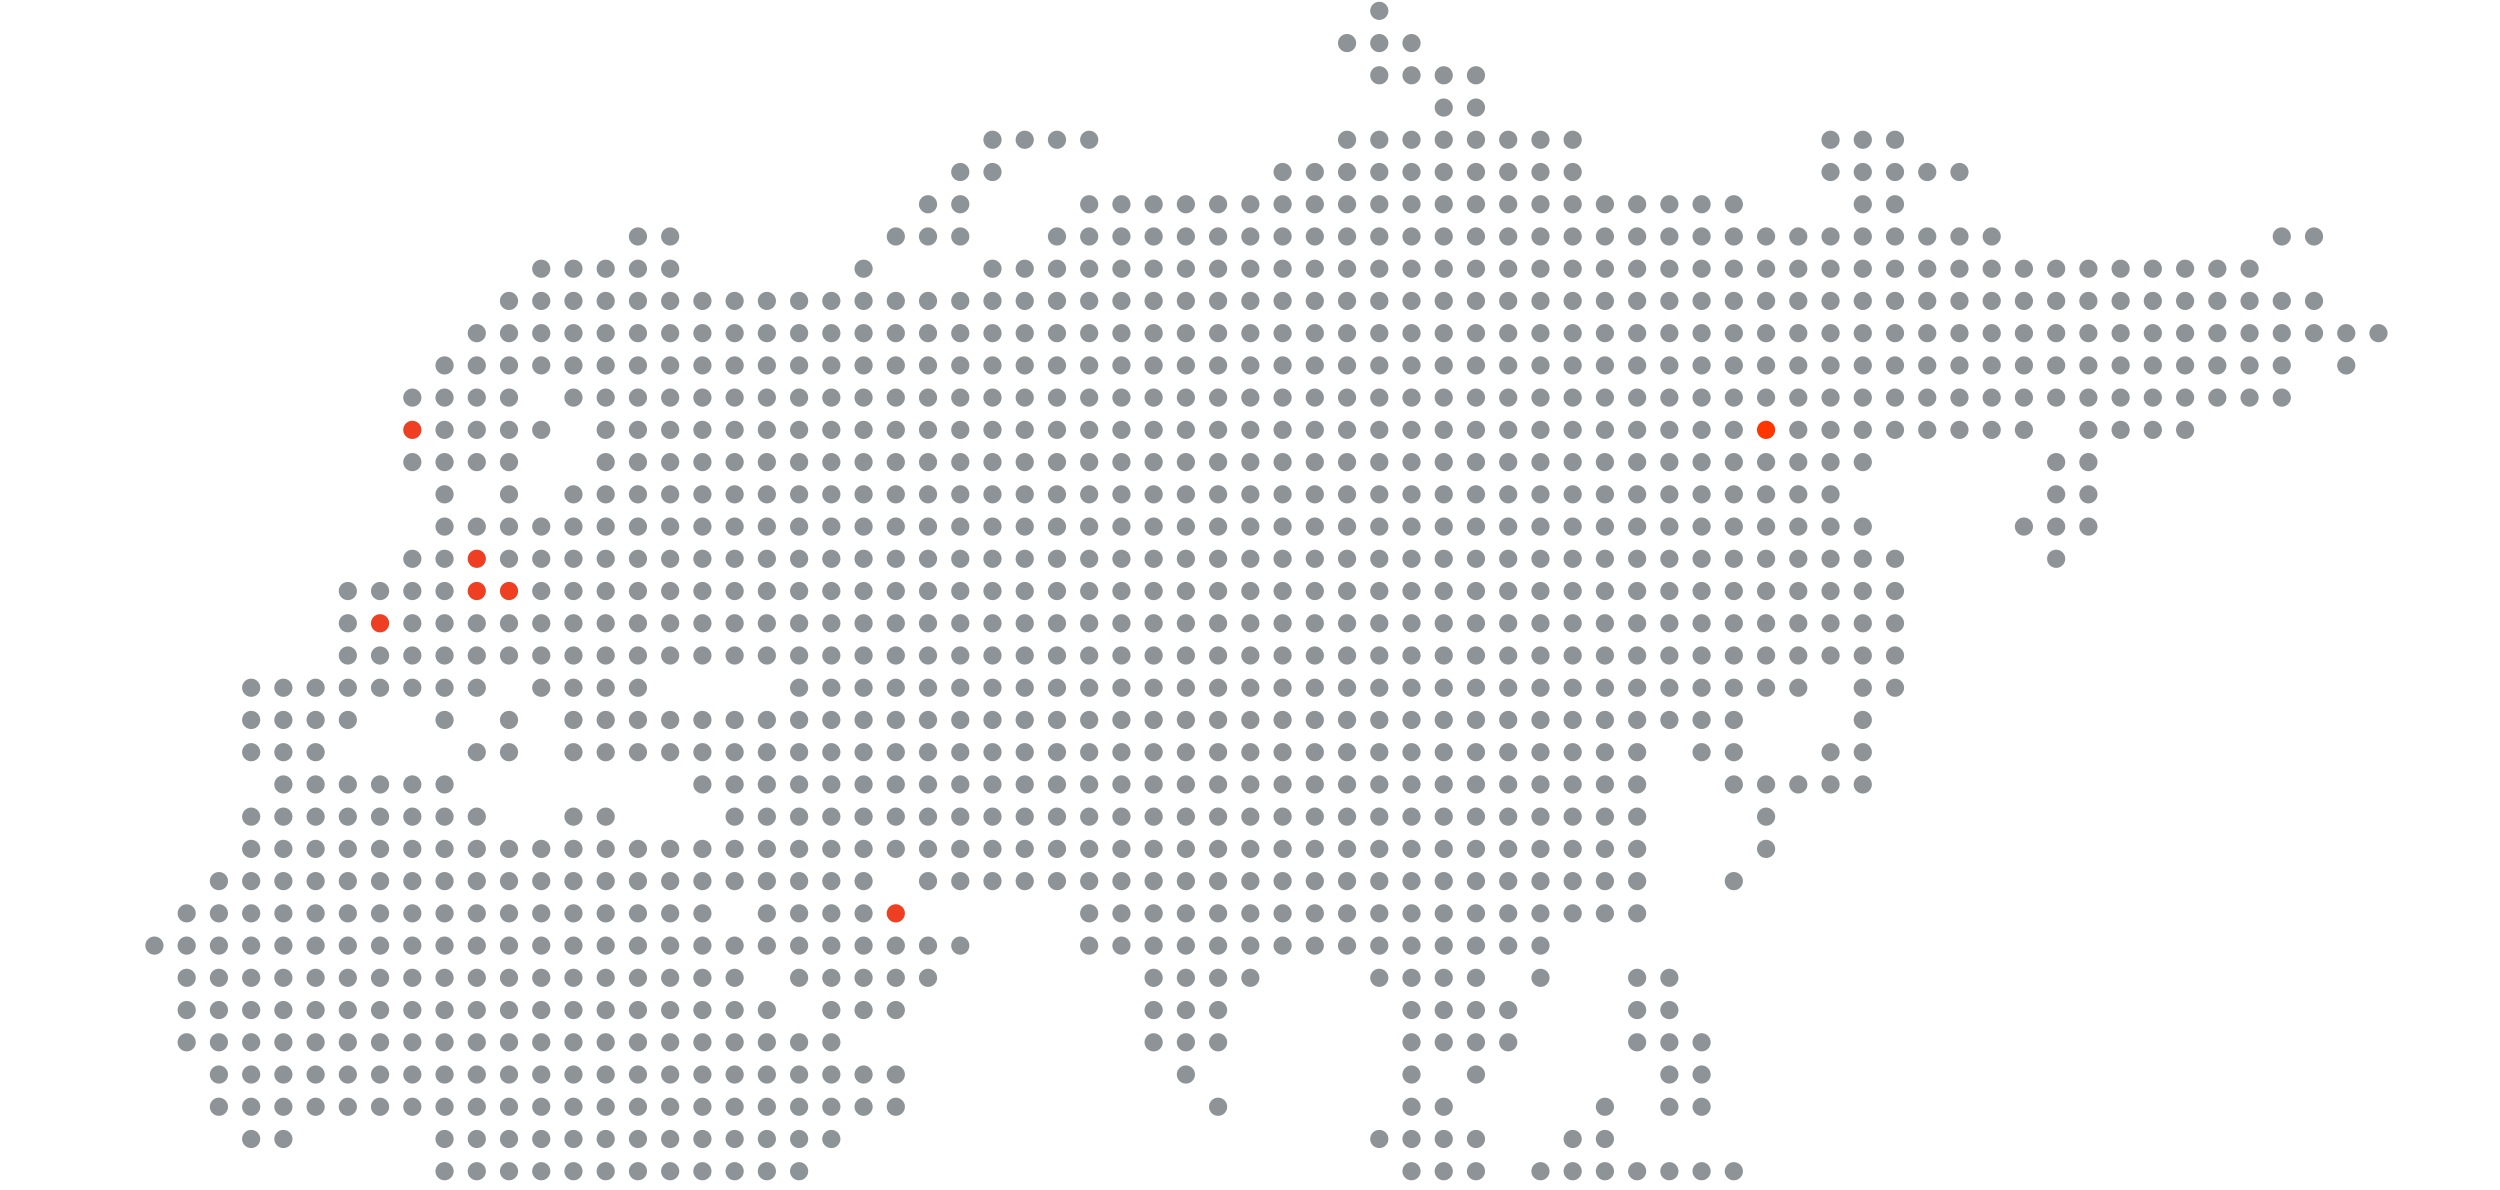 <svg xmlns="http://www.w3.org/2000/svg" width="727" height="346" viewBox="0 0 727 346"><defs><clipPath id="a"><path transform="translate(576.845 2161.44)" style="fill:#a44a4a" d="M0 0h727v346H0z"/></clipPath><style>.c{fill:#8d9396}.e{fill:#ef3f23}</style></defs><g transform="translate(42.27 .515)"><path class="c" d="M652.033 96.372a2.64 2.64 0 11-2.64-2.64 2.643 2.643 0 012.64 2.64zm-9.369 0a2.64 2.64 0 11-2.64-2.64 2.643 2.643 0 012.64 2.64zm0 9.377a2.64 2.64 0 11-2.64-2.64 2.638 2.638 0 012.64 2.64zm-9.376-37.499a2.64 2.64 0 11-2.64-2.64 2.643 2.643 0 012.64 2.64zm0 18.745a2.64 2.64 0 11-2.64-2.64 2.651 2.651 0 012.64 2.64zm0 9.377a2.64 2.64 0 11-2.64-2.64 2.643 2.643 0 012.64 2.64zm-9.376-28.122a2.64 2.64 0 11-2.64-2.64 2.643 2.643 0 012.64 2.64zm0 18.745a2.64 2.64 0 11-2.64-2.64 2.651 2.651 0 012.64 2.64zm0 9.377a2.64 2.64 0 11-2.64-2.64 2.643 2.643 0 012.64 2.64zm0 9.377a2.64 2.64 0 11-2.64-2.64 2.638 2.638 0 012.64 2.64zm0 9.367a2.64 2.64 0 11-2.64-2.649 2.643 2.643 0 012.64 2.649zm0 356.181a2.64 2.64 0 11-2.64-2.64 2.643 2.643 0 012.64 2.64zm-9.365-393.669a2.64 2.64 0 11-2.64-2.64 2.638 2.638 0 012.64 2.64zm0 9.367a2.64 2.64 0 11-2.64-2.64 2.651 2.651 0 012.64 2.64zm0 9.377a2.64 2.64 0 11-2.64-2.64 2.643 2.643 0 012.64 2.64zm0 9.377a2.64 2.64 0 11-2.64-2.64 2.638 2.638 0 012.64 2.64zm0 9.367a2.64 2.64 0 11-2.64-2.649 2.643 2.643 0 012.64 2.649zm0 346.81a2.64 2.64 0 11-2.64-2.64 2.643 2.643 0 012.64 2.64zm0 9.371a2.64 2.64 0 11-2.64-2.64 2.643 2.643 0 012.64 2.64zm0 9.376a2.64 2.64 0 11-2.64-2.64 2.643 2.643 0 012.64 2.64zm-9.38-403.045a2.64 2.64 0 11-2.64-2.64 2.638 2.638 0 012.64 2.64zm0 9.367a2.64 2.64 0 11-2.64-2.64 2.651 2.651 0 012.64 2.64zm0 9.377a2.64 2.64 0 11-2.64-2.64 2.643 2.643 0 012.64 2.64zm0 9.377a2.64 2.64 0 11-2.64-2.64 2.638 2.638 0 012.64 2.64zm0 9.367a2.64 2.64 0 11-2.64-2.649 2.643 2.643 0 012.64 2.649zm0 337.437a2.64 2.64 0 11-2.64-2.64 2.643 2.643 0 012.64 2.64zm0 9.373a2.64 2.64 0 11-2.64-2.64 2.643 2.643 0 012.64 2.64zm0 9.371a2.64 2.64 0 11-2.64-2.64 2.643 2.643 0 012.64 2.64zm0 9.376a2.64 2.64 0 11-2.64-2.64 2.643 2.643 0 012.64 2.64zm0 9.382a2.64 2.64 0 11-2.64-2.64 2.643 2.643 0 012.64 2.64zm-9.368-412.427a2.64 2.64 0 11-2.64-2.64 2.638 2.638 0 012.64 2.64zm0 9.367a2.64 2.64 0 11-2.64-2.64 2.651 2.651 0 012.64 2.64zm0 9.377a2.64 2.64 0 11-2.64-2.64 2.643 2.643 0 012.64 2.64zm0 9.377a2.64 2.64 0 11-2.64-2.64 2.638 2.638 0 012.64 2.64zm0 9.367a2.64 2.64 0 11-2.64-2.649 2.643 2.643 0 012.64 2.649zm0 9.377a2.64 2.64 0 11-2.64-2.64 2.638 2.638 0 012.64 2.64zm0 365.562a2.64 2.64 0 11-2.64-2.64 2.643 2.643 0 012.64 2.64zm0 9.363a2.64 2.64 0 11-2.64-2.64 2.643 2.643 0 012.64 2.64zm-9.381-421.79a2.64 2.64 0 11-2.64-2.64 2.638 2.638 0 012.64 2.64zm0 9.367a2.64 2.64 0 11-2.64-2.64 2.651 2.651 0 012.64 2.64zm0 9.377a2.64 2.64 0 11-2.64-2.64 2.643 2.643 0 012.64 2.64zm0 9.377a2.64 2.64 0 11-2.64-2.64 2.638 2.638 0 012.64 2.64zm0 9.367a2.64 2.64 0 11-2.64-2.649 2.643 2.643 0 012.64 2.649zm0 9.377a2.64 2.64 0 11-2.64-2.64 2.638 2.638 0 012.64 2.64zm0 281.194a2.64 2.64 0 11-2.64-2.64 2.643 2.643 0 012.64 2.64zm0 9.377a2.64 2.64 0 11-2.64-2.64 2.643 2.643 0 012.64 2.64zm0 74.991a2.64 2.64 0 11-2.64-2.64 2.643 2.643 0 012.64 2.64zm0 9.363a2.64 2.64 0 11-2.64-2.64 2.643 2.643 0 012.64 2.64zm-9.373-421.79a2.64 2.64 0 11-2.64-2.64 2.638 2.638 0 012.64 2.64zm0 9.367a2.64 2.64 0 11-2.64-2.64 2.651 2.651 0 012.64 2.64zm0 9.377a2.64 2.64 0 11-2.64-2.64 2.643 2.643 0 012.64 2.64zm0 9.377a2.64 2.64 0 11-2.64-2.64 2.638 2.638 0 012.64 2.64zm0 9.367a2.64 2.64 0 11-2.638-2.649 2.643 2.643 0 012.638 2.649zm0 9.377a2.64 2.64 0 11-2.64-2.64 2.638 2.638 0 012.64 2.64zm0 281.194a2.64 2.64 0 11-2.64-2.64 2.643 2.643 0 012.64 2.64zm0 9.377a2.64 2.64 0 11-2.64-2.64 2.643 2.643 0 012.64 2.64zm-9.368-337.436a2.64 2.64 0 11-2.64-2.64 2.638 2.638 0 012.64 2.64zm0 9.367a2.64 2.64 0 11-2.64-2.64 2.651 2.651 0 012.64 2.64zm0 9.377a2.64 2.64 0 11-2.64-2.64 2.643 2.643 0 012.64 2.64zm0 9.377a2.64 2.64 0 11-2.64-2.64 2.638 2.638 0 012.64 2.64zm0 9.367a2.64 2.64 0 11-2.64-2.649 2.643 2.643 0 012.64 2.649zm0 9.377a2.64 2.64 0 11-2.64-2.64 2.638 2.638 0 012.64 2.64zm0 9.376a2.64 2.64 0 11-2.64-2.64 2.643 2.643 0 012.64 2.64zm0 9.368a2.64 2.64 0 11-2.64-2.64 2.638 2.638 0 012.64 2.64zm0 9.377a2.64 2.64 0 11-2.64-2.64 2.643 2.643 0 012.64 2.64zm-9.376-74.986a2.64 2.64 0 11-2.64-2.64 2.638 2.638 0 012.64 2.64zm0 9.367a2.64 2.64 0 11-2.64-2.64 2.651 2.651 0 012.64 2.64zm0 9.377a2.64 2.64 0 11-2.64-2.64 2.643 2.643 0 012.64 2.64zm0 9.377a2.64 2.64 0 11-2.64-2.64 2.638 2.638 0 012.64 2.64zm0 9.367a2.64 2.64 0 11-2.64-2.649 2.643 2.643 0 012.64 2.649zm0 18.753a2.64 2.64 0 11-2.64-2.64 2.643 2.643 0 012.64 2.64zm0 9.368a2.64 2.64 0 11-2.64-2.64 2.638 2.638 0 012.64 2.64zm0 9.377a2.64 2.64 0 11-2.64-2.64 2.643 2.643 0 012.64 2.64zm0 9.368a2.64 2.64 0 11-2.64-2.64 2.638 2.638 0 012.64 2.64zm0 206.217a2.64 2.64 0 11-2.64-2.64 2.638 2.638 0 012.64 2.64zm-9.376-290.571a2.64 2.64 0 11-2.64-2.64 2.638 2.638 0 012.64 2.64zm0 9.367a2.64 2.64 0 11-2.64-2.64 2.651 2.651 0 012.64 2.64zm0 9.377a2.64 2.64 0 11-2.64-2.64 2.643 2.643 0 012.64 2.64zm0 9.377a2.64 2.64 0 11-2.64-2.64 2.638 2.638 0 012.64 2.64zm0 9.367a2.64 2.64 0 11-2.64-2.649 2.643 2.643 0 012.64 2.649zm0 9.377a2.64 2.64 0 11-2.64-2.64 2.638 2.638 0 012.64 2.64zm0 28.121a2.64 2.64 0 11-2.64-2.64 2.643 2.643 0 012.64 2.64zm0 215.585a2.64 2.64 0 11-2.64-2.64 2.638 2.638 0 012.64 2.64zM539.557 68.25a2.64 2.64 0 11-2.64-2.64 2.643 2.643 0 012.64 2.64zm0 9.378a2.64 2.64 0 11-2.64-2.64 2.638 2.638 0 012.64 2.64zm0 9.367a2.64 2.64 0 11-2.64-2.64 2.651 2.651 0 012.64 2.64zm0 9.377a2.64 2.64 0 11-2.64-2.64 2.643 2.643 0 012.64 2.64zm0 9.377a2.64 2.64 0 11-2.64-2.64 2.638 2.638 0 012.64 2.64zm0 9.367a2.64 2.64 0 11-2.64-2.649 2.643 2.643 0 012.64 2.649zm0 9.377a2.64 2.64 0 11-2.64-2.64 2.638 2.638 0 012.64 2.64zm0 234.328a2.64 2.64 0 11-2.64-2.64 2.643 2.643 0 012.64 2.64zm0 65.611a2.64 2.64 0 11-2.64-2.64 2.644 2.644 0 012.64 2.64zm0 9.376a2.64 2.64 0 11-2.64-2.64 2.643 2.643 0 012.64 2.64zm0 9.368a2.64 2.64 0 11-2.64-2.64 2.643 2.643 0 012.64 2.64zM530.18 49.509a2.64 2.64 0 11-2.64-2.64 2.643 2.643 0 012.64 2.64zm0 18.741a2.64 2.64 0 11-2.64-2.64 2.643 2.643 0 012.64 2.64zm0 9.378a2.64 2.64 0 11-2.64-2.64 2.638 2.638 0 012.64 2.64zm0 9.367a2.64 2.64 0 11-2.64-2.64 2.651 2.651 0 012.64 2.64zm0 9.377a2.64 2.64 0 11-2.64-2.64 2.643 2.643 0 012.64 2.64zm0 9.377a2.64 2.64 0 11-2.64-2.64 2.638 2.638 0 012.64 2.64zm0 9.367a2.64 2.64 0 11-2.64-2.649 2.643 2.643 0 012.64 2.649zm0 9.377a2.64 2.64 0 11-2.64-2.64 2.638 2.638 0 012.64 2.64zm0 234.328a2.64 2.64 0 11-2.64-2.64 2.643 2.643 0 012.64 2.64zm0 18.745a2.64 2.64 0 11-2.64-2.64 2.643 2.643 0 012.64 2.64zm0 37.498a2.64 2.64 0 11-2.64-2.64 2.643 2.643 0 012.64 2.64zm0 9.368a2.64 2.64 0 11-2.64-2.64 2.643 2.643 0 012.64 2.64zm0 9.376a2.64 2.64 0 11-2.64-2.64 2.643 2.643 0 012.64 2.64zm0 9.368a2.64 2.64 0 11-2.64-2.64 2.643 2.643 0 012.64 2.64zm0 9.377a2.64 2.64 0 11-2.64-2.64 2.643 2.643 0 012.64 2.64zm0 9.373a2.64 2.64 0 11-2.64-2.64 2.643 2.643 0 012.64 2.64zm-9.368-412.417a2.64 2.64 0 11-2.64-2.64 2.643 2.643 0 012.64 2.64zm0 18.741a2.64 2.64 0 11-2.64-2.64 2.643 2.643 0 012.64 2.64zm0 9.378a2.64 2.64 0 11-2.64-2.64 2.638 2.638 0 012.64 2.64zm0 9.367a2.64 2.64 0 11-2.64-2.64 2.651 2.651 0 012.64 2.64zm0 9.377a2.64 2.64 0 11-2.64-2.64 2.643 2.643 0 012.64 2.64zm0 9.377a2.64 2.64 0 11-2.64-2.64 2.638 2.638 0 012.64 2.64zm0 9.367a2.64 2.64 0 11-2.64-2.649 2.643 2.643 0 012.64 2.649zm0 9.377a2.64 2.64 0 11-2.64-2.64 2.638 2.638 0 012.64 2.64zm0 234.328a2.64 2.64 0 11-2.64-2.64 2.643 2.643 0 012.64 2.64zm0 9.378a2.64 2.64 0 11-2.64-2.64 2.638 2.638 0 012.64 2.64zm0 28.111a2.64 2.64 0 11-2.64-2.64 2.643 2.643 0 012.64 2.64zm0 9.377a2.64 2.64 0 11-2.64-2.64 2.643 2.643 0 012.64 2.64zm0 9.377a2.64 2.64 0 11-2.64-2.64 2.643 2.643 0 012.64 2.64z"/><circle class="c" cx="2.64" cy="2.64" r="2.64" transform="translate(515.532 421.791)"/><path class="c" d="M520.812 433.808a2.64 2.64 0 11-2.64-2.64 2.643 2.643 0 012.64 2.64zm0 9.368a2.64 2.64 0 11-2.64-2.64 2.643 2.643 0 012.64 2.64z"/><circle class="c" cx="2.64" cy="2.64" r="2.64" transform="translate(515.532 449.912)"/><path class="c" d="M520.812 461.926a2.64 2.64 0 11-2.64-2.64 2.643 2.643 0 012.64 2.64zm0 9.371a2.64 2.64 0 11-2.64-2.64 2.643 2.643 0 012.64 2.64zm0 9.376a2.64 2.64 0 11-2.64-2.64 2.643 2.643 0 012.64 2.64zM511.436 40.13a2.64 2.64 0 11-2.64-2.64 2.643 2.643 0 012.64 2.64zm0 9.379a2.64 2.64 0 11-2.64-2.64 2.643 2.643 0 012.64 2.64zm0 9.373a2.64 2.64 0 11-2.64-2.64 2.638 2.638 0 012.64 2.64zm0 9.368a2.64 2.64 0 11-2.64-2.64 2.643 2.643 0 012.64 2.64zm0 9.378a2.64 2.64 0 11-2.64-2.64 2.638 2.638 0 012.64 2.64zm0 9.367a2.64 2.64 0 11-2.64-2.64 2.651 2.651 0 012.64 2.64zm0 9.377a2.64 2.64 0 11-2.64-2.64 2.643 2.643 0 012.64 2.64zm0 9.377a2.64 2.64 0 11-2.64-2.64 2.638 2.638 0 012.64 2.64zm0 9.367a2.64 2.64 0 11-2.64-2.649 2.643 2.643 0 012.64 2.649zm0 9.377a2.64 2.64 0 11-2.64-2.64 2.638 2.638 0 012.64 2.64zm0 37.489a2.64 2.64 0 11-2.64-2.64 2.638 2.638 0 012.64 2.64zm0 9.376a2.64 2.64 0 11-2.64-2.64 2.643 2.643 0 012.64 2.64zm0 9.378a2.64 2.64 0 11-2.64-2.64 2.643 2.643 0 012.64 2.64zm0 9.367a2.64 2.64 0 11-2.64-2.64 2.638 2.638 0 012.64 2.64zm0 9.377a2.64 2.64 0 11-2.64-2.64 2.643 2.643 0 012.64 2.64zm0 159.341a2.64 2.64 0 11-2.64-2.64 2.643 2.643 0 012.64 2.64zm0 9.378a2.64 2.64 0 11-2.64-2.64 2.638 2.638 0 012.64 2.64zm0 18.744a2.64 2.64 0 11-2.64-2.64 2.643 2.643 0 012.64 2.64zm0 9.367a2.64 2.64 0 11-2.64-2.64 2.643 2.643 0 012.64 2.64zm0 9.377a2.64 2.64 0 11-2.64-2.64 2.643 2.643 0 012.64 2.64zm0 9.377a2.64 2.64 0 11-2.64-2.64 2.643 2.643 0 012.64 2.64zm0 9.368a2.64 2.64 0 11-2.64-2.64 2.643 2.643 0 012.64 2.64zm0 9.376a2.64 2.64 0 11-2.64-2.64 2.643 2.643 0 012.64 2.64zm0 9.368a2.64 2.64 0 11-2.64-2.64 2.643 2.643 0 012.64 2.64zm0 9.377a2.64 2.64 0 11-2.64-2.64 2.643 2.643 0 012.64 2.64zm0 9.373a2.64 2.64 0 11-2.64-2.64 2.643 2.643 0 012.64 2.64zm0 9.371a2.64 2.64 0 11-2.64-2.64 2.643 2.643 0 012.64 2.64zM502.068 40.13a2.64 2.64 0 11-2.64-2.64 2.643 2.643 0 012.64 2.64zm0 9.379a2.64 2.64 0 11-2.64-2.64 2.643 2.643 0 012.64 2.64zm0 9.373a2.64 2.64 0 11-2.64-2.64 2.638 2.638 0 012.64 2.64zm0 9.368a2.64 2.64 0 11-2.64-2.64 2.643 2.643 0 012.64 2.64zm0 9.378a2.64 2.64 0 11-2.64-2.64 2.638 2.638 0 012.64 2.64zm0 9.367a2.64 2.64 0 11-2.64-2.64 2.651 2.651 0 012.64 2.64zm0 9.377a2.64 2.64 0 11-2.64-2.64 2.643 2.643 0 012.64 2.64zm0 9.377a2.64 2.64 0 11-2.64-2.64 2.638 2.638 0 012.64 2.64zm0 9.367a2.64 2.64 0 11-2.64-2.649 2.643 2.643 0 012.64 2.649zm0 9.377a2.64 2.64 0 11-2.64-2.64 2.638 2.638 0 012.64 2.64zm0 9.376a2.64 2.64 0 11-2.64-2.64 2.643 2.643 0 012.64 2.64zm0 18.745a2.64 2.64 0 11-2.64-2.64 2.643 2.643 0 012.64 2.64zm0 9.368a2.64 2.64 0 11-2.64-2.64 2.638 2.638 0 012.64 2.64zm0 9.376a2.64 2.64 0 11-2.64-2.64 2.643 2.643 0 012.64 2.64zm0 9.378a2.64 2.64 0 11-2.64-2.64 2.643 2.643 0 012.64 2.64zm0 9.367a2.64 2.64 0 11-2.64-2.64 2.638 2.638 0 012.64 2.64zm0 9.377a2.64 2.64 0 11-2.64-2.64 2.643 2.643 0 012.64 2.64zm0 9.367a2.64 2.64 0 11-2.64-2.64 2.643 2.643 0 012.64 2.64zm0 9.377a2.64 2.64 0 11-2.64-2.64 2.643 2.643 0 012.64 2.64zm0 9.377a2.64 2.64 0 11-2.64-2.64 2.643 2.643 0 012.64 2.64zm0 121.844a2.64 2.64 0 11-2.64-2.64 2.643 2.643 0 012.64 2.64zm0 9.376a2.64 2.64 0 11-2.64-2.64 2.643 2.643 0 012.64 2.64zm0 9.378a2.64 2.64 0 11-2.64-2.64 2.638 2.638 0 012.64 2.64zm0 28.111a2.64 2.64 0 11-2.64-2.64 2.643 2.643 0 012.64 2.64zm0 9.377a2.64 2.64 0 11-2.64-2.64 2.643 2.643 0 012.64 2.64zm0 9.377a2.64 2.64 0 11-2.64-2.64 2.643 2.643 0 012.64 2.64zm0 9.368a2.64 2.64 0 11-2.64-2.64 2.643 2.643 0 012.64 2.64zm0 9.376a2.64 2.64 0 11-2.64-2.64 2.643 2.643 0 012.64 2.64zm0 9.368a2.64 2.64 0 11-2.64-2.64 2.643 2.643 0 012.64 2.64zm0 9.377a2.64 2.64 0 11-2.64-2.64 2.643 2.643 0 012.64 2.64zm0 9.373a2.64 2.64 0 11-2.64-2.64 2.643 2.643 0 012.64 2.64zM492.691 40.13a2.64 2.64 0 11-2.64-2.64 2.643 2.643 0 012.64 2.64zm0 9.379a2.64 2.64 0 11-2.64-2.64 2.643 2.643 0 012.64 2.64zm0 18.741a2.64 2.64 0 11-2.64-2.64 2.643 2.643 0 012.64 2.64zm0 9.378a2.64 2.64 0 11-2.64-2.64 2.638 2.638 0 012.64 2.64zm0 9.367a2.64 2.64 0 11-2.64-2.64 2.651 2.651 0 012.64 2.64zm0 9.377a2.64 2.64 0 11-2.64-2.64 2.643 2.643 0 012.64 2.64zm0 9.377a2.64 2.64 0 11-2.64-2.64 2.638 2.638 0 012.64 2.64zm0 9.367a2.64 2.64 0 11-2.64-2.649 2.643 2.643 0 012.64 2.649zm0 9.377a2.64 2.64 0 11-2.64-2.64 2.638 2.638 0 012.64 2.64zm0 9.376a2.64 2.64 0 11-2.64-2.64 2.643 2.643 0 012.64 2.64zm0 9.368a2.64 2.64 0 11-2.64-2.64 2.638 2.638 0 012.64 2.64zm0 9.377a2.64 2.64 0 11-2.64-2.64 2.643 2.643 0 012.64 2.64zm0 9.368a2.64 2.64 0 11-2.64-2.64 2.638 2.638 0 012.64 2.64zm0 9.376a2.64 2.64 0 11-2.64-2.64 2.643 2.643 0 012.64 2.64zm0 9.378a2.64 2.64 0 11-2.64-2.64 2.643 2.643 0 012.64 2.64zm0 9.367a2.64 2.64 0 11-2.64-2.64 2.638 2.638 0 012.64 2.64zm0 28.121a2.64 2.64 0 11-2.64-2.64 2.643 2.643 0 012.64 2.64zm0 9.377a2.64 2.64 0 11-2.64-2.64 2.643 2.643 0 012.64 2.64zm0 121.844a2.64 2.64 0 11-2.64-2.64 2.643 2.643 0 012.64 2.64zm0 9.376a2.64 2.64 0 11-2.64-2.64 2.643 2.643 0 012.64 2.64zm0 9.378a2.64 2.64 0 11-2.64-2.64 2.638 2.638 0 012.64 2.64zm0 28.111a2.64 2.64 0 11-2.64-2.64 2.643 2.643 0 012.64 2.64zm0 9.377a2.64 2.64 0 11-2.64-2.64 2.643 2.643 0 012.64 2.64zm0 9.377a2.64 2.64 0 11-2.64-2.64 2.643 2.643 0 012.64 2.64zm0 9.368a2.64 2.64 0 11-2.64-2.64 2.643 2.643 0 012.64 2.64zm0 9.376a2.64 2.64 0 11-2.64-2.64 2.643 2.643 0 012.64 2.64zm0 9.368a2.64 2.64 0 11-2.64-2.64 2.643 2.643 0 012.64 2.64zm0 9.377a2.64 2.64 0 11-2.64-2.64 2.643 2.643 0 012.64 2.64zM483.313 68.25a2.64 2.64 0 11-2.64-2.64 2.643 2.643 0 012.64 2.64zm0 9.378a2.64 2.64 0 11-2.64-2.64 2.638 2.638 0 012.64 2.64zm0 9.367a2.64 2.64 0 11-2.64-2.64 2.651 2.651 0 012.64 2.64zm0 9.377a2.64 2.64 0 11-2.64-2.64 2.643 2.643 0 012.64 2.64zm0 9.377a2.64 2.64 0 11-2.64-2.64 2.638 2.638 0 012.64 2.64zm0 9.367a2.64 2.64 0 11-2.64-2.649 2.643 2.643 0 012.64 2.649zm0 9.377a2.64 2.64 0 11-2.64-2.64 2.638 2.638 0 012.64 2.64z"/><circle class="c" cx="2.64" cy="2.64" r="2.64" transform="translate(478.034 131.229)"/><path class="c" d="M483.313 143.237a2.64 2.64 0 11-2.64-2.64 2.638 2.638 0 012.64 2.64zm0 9.377a2.64 2.64 0 11-2.64-2.64 2.643 2.643 0 012.64 2.64zm0 9.368a2.64 2.64 0 11-2.64-2.64 2.638 2.638 0 012.64 2.64z"/><circle class="c" cx="2.64" cy="2.64" r="2.64" transform="translate(478.034 168.718)"/><path class="c" d="M483.313 180.736a2.64 2.64 0 11-2.64-2.64 2.643 2.643 0 012.64 2.64zm0 9.367a2.64 2.64 0 11-2.64-2.64 2.638 2.638 0 012.64 2.64zm0 9.377a2.64 2.64 0 11-2.64-2.64 2.643 2.643 0 012.64 2.64zm0 28.121a2.64 2.64 0 11-2.64-2.64 2.643 2.643 0 012.64 2.64zm0 121.844a2.64 2.64 0 11-2.64-2.64 2.644 2.644 0 012.64 2.64zm0 9.376a2.64 2.64 0 11-2.64-2.64 2.643 2.643 0 012.64 2.64zm0 9.378a2.64 2.64 0 11-2.64-2.64 2.638 2.638 0 012.64 2.64zm0 18.744a2.64 2.64 0 11-2.64-2.64 2.643 2.643 0 012.64 2.64zm0 9.367a2.64 2.64 0 11-2.64-2.64 2.643 2.643 0 012.64 2.64zm0 9.377a2.64 2.64 0 11-2.64-2.64 2.643 2.643 0 012.64 2.64zm0 9.377a2.64 2.64 0 11-2.64-2.64 2.643 2.643 0 012.64 2.64z"/><circle class="c" cx="2.64" cy="2.64" r="2.64" transform="translate(478.034 421.791)"/><path class="c" d="M483.313 433.808a2.64 2.64 0 11-2.64-2.64 2.643 2.643 0 012.64 2.64zm0 9.368a2.64 2.64 0 11-2.64-2.64 2.643 2.643 0 012.64 2.64z"/><circle class="c" cx="2.64" cy="2.64" r="2.64" transform="translate(478.034 449.912)"/><path class="c" d="M473.947 68.25a2.64 2.64 0 11-2.64-2.64 2.643 2.643 0 012.64 2.64zm0 9.378a2.64 2.64 0 11-2.64-2.64 2.638 2.638 0 012.64 2.64zm0 9.367a2.64 2.64 0 11-2.64-2.64 2.651 2.651 0 012.64 2.64zm0 9.377a2.64 2.64 0 11-2.64-2.64 2.643 2.643 0 012.64 2.64zm0 9.377a2.64 2.64 0 11-2.64-2.64 2.638 2.638 0 012.64 2.64zm0 9.367a2.64 2.64 0 11-2.64-2.649 2.643 2.643 0 012.64 2.649z"/><path d="M473.947 124.493a2.64 2.64 0 11-2.64-2.64 2.638 2.638 0 012.64 2.64z" style="fill:#ff3600"/><path class="c" d="M473.947 133.869a2.64 2.64 0 11-2.64-2.64 2.643 2.643 0 012.64 2.64zm0 9.368a2.64 2.64 0 11-2.64-2.64 2.638 2.638 0 012.64 2.64zm0 9.377a2.64 2.64 0 11-2.64-2.64 2.643 2.643 0 012.64 2.64zm0 9.368a2.64 2.64 0 11-2.64-2.64 2.638 2.638 0 012.64 2.64zm0 9.376a2.64 2.64 0 11-2.64-2.64 2.643 2.643 0 012.64 2.64zm0 9.378a2.64 2.64 0 11-2.64-2.64 2.643 2.643 0 012.64 2.64zm0 9.367a2.64 2.64 0 11-2.64-2.64 2.638 2.638 0 012.64 2.64zm0 9.377a2.64 2.64 0 11-2.64-2.64 2.643 2.643 0 012.64 2.64zm0 28.121a2.64 2.64 0 11-2.64-2.64 2.643 2.643 0 012.64 2.64zm0 9.368a2.64 2.64 0 11-2.64-2.64 2.643 2.643 0 012.64 2.64zm0 9.376a2.64 2.64 0 11-2.64-2.64 2.643 2.643 0 012.64 2.64zm0 103.1a2.64 2.64 0 11-2.64-2.64 2.644 2.644 0 012.64 2.64zm0 18.754a2.64 2.64 0 11-2.64-2.64 2.638 2.638 0 012.64 2.64zm0 9.367a2.64 2.64 0 11-2.64-2.64 2.643 2.643 0 012.64 2.64zm0 9.377a2.64 2.64 0 11-2.64-2.64 2.643 2.643 0 012.64 2.64zm0 9.367a2.64 2.64 0 11-2.64-2.64 2.643 2.643 0 012.64 2.64zm0 9.377a2.64 2.64 0 11-2.64-2.64 2.643 2.643 0 012.64 2.64zm0 9.377a2.64 2.64 0 11-2.64-2.64 2.643 2.643 0 012.64 2.64zm0 9.368a2.64 2.64 0 11-2.64-2.64 2.644 2.644 0 012.64 2.64zm0 9.376a2.64 2.64 0 11-2.64-2.64 2.643 2.643 0 012.64 2.64zm0 9.368a2.64 2.64 0 11-2.64-2.64 2.643 2.643 0 012.64 2.64zM464.57 58.882a2.64 2.64 0 11-2.64-2.64 2.638 2.638 0 012.64 2.64zm0 9.368a2.64 2.64 0 11-2.64-2.64 2.643 2.643 0 012.64 2.64zm0 9.378a2.64 2.64 0 11-2.64-2.64 2.638 2.638 0 012.64 2.64zm0 9.367a2.64 2.64 0 11-2.64-2.64 2.651 2.651 0 012.64 2.64zm0 9.377a2.64 2.64 0 11-2.64-2.64 2.643 2.643 0 012.64 2.64zm0 9.377a2.64 2.64 0 11-2.64-2.64 2.638 2.638 0 012.64 2.64zm0 9.367a2.64 2.64 0 11-2.64-2.649 2.643 2.643 0 012.64 2.649zm0 9.377a2.64 2.64 0 11-2.64-2.64 2.638 2.638 0 012.64 2.64zm0 9.376a2.64 2.64 0 11-2.64-2.64 2.643 2.643 0 012.64 2.64zm0 9.368a2.64 2.64 0 11-2.64-2.64 2.638 2.638 0 012.64 2.64zm0 9.377a2.64 2.64 0 11-2.64-2.64 2.643 2.643 0 012.64 2.64zm0 9.368a2.64 2.64 0 11-2.64-2.64 2.638 2.638 0 012.64 2.64zm0 9.376a2.64 2.64 0 11-2.64-2.64 2.643 2.643 0 012.64 2.64zm0 9.378a2.64 2.64 0 11-2.64-2.64 2.643 2.643 0 012.64 2.64zm0 9.367a2.64 2.64 0 11-2.64-2.64 2.638 2.638 0 012.64 2.64zm0 9.377a2.64 2.64 0 11-2.64-2.64 2.643 2.643 0 012.64 2.64zm0 9.367a2.64 2.64 0 11-2.64-2.64 2.643 2.643 0 012.64 2.64zm0 9.377a2.64 2.64 0 11-2.64-2.64 2.643 2.643 0 012.64 2.64zm0 9.377a2.64 2.64 0 11-2.64-2.64 2.643 2.643 0 012.64 2.64zm0 28.115a2.64 2.64 0 11-2.64-2.64 2.643 2.643 0 012.64 2.64zm0 84.361a2.64 2.64 0 11-2.64-2.64 2.643 2.643 0 012.64 2.64zm0 9.368a2.64 2.64 0 11-2.64-2.64 2.644 2.644 0 012.64 2.64zm0 37.498a2.64 2.64 0 11-2.64-2.64 2.643 2.643 0 012.64 2.64zm0 9.367a2.64 2.64 0 11-2.64-2.64 2.643 2.643 0 012.64 2.64zm0 9.377a2.64 2.64 0 11-2.64-2.64 2.643 2.643 0 012.64 2.64zm0 9.377a2.64 2.64 0 11-2.64-2.64 2.643 2.643 0 012.64 2.64zm0 9.368a2.64 2.64 0 11-2.64-2.64 2.644 2.644 0 012.64 2.64zm0 9.376a2.64 2.64 0 11-2.64-2.64 2.643 2.643 0 012.64 2.64zm0 9.368a2.64 2.64 0 11-2.64-2.64 2.643 2.643 0 012.64 2.64zm-9.377-384.294a2.64 2.64 0 11-2.64-2.64 2.638 2.638 0 012.64 2.64zm0 9.368a2.64 2.64 0 11-2.64-2.64 2.643 2.643 0 012.64 2.64zm0 9.378a2.64 2.64 0 11-2.64-2.64 2.638 2.638 0 012.64 2.64zm0 9.367a2.64 2.64 0 11-2.64-2.64 2.651 2.651 0 012.64 2.64zm0 9.377a2.64 2.64 0 11-2.64-2.64 2.643 2.643 0 012.64 2.64zm0 9.377a2.64 2.64 0 11-2.64-2.64 2.638 2.638 0 012.64 2.64zm0 9.367a2.64 2.64 0 11-2.64-2.649 2.643 2.643 0 012.64 2.649zm0 9.377a2.64 2.64 0 11-2.64-2.64 2.638 2.638 0 012.64 2.64zm0 9.376a2.64 2.64 0 11-2.64-2.64 2.643 2.643 0 012.64 2.64zm0 9.368a2.64 2.64 0 11-2.64-2.64 2.638 2.638 0 012.64 2.64zm0 9.377a2.64 2.64 0 11-2.64-2.64 2.643 2.643 0 012.64 2.64zm0 9.368a2.64 2.64 0 11-2.64-2.64 2.638 2.638 0 012.64 2.64zm0 9.376a2.64 2.64 0 11-2.64-2.64 2.643 2.643 0 012.64 2.64zm0 9.378a2.64 2.64 0 11-2.64-2.64 2.643 2.643 0 012.64 2.64zm0 9.367a2.64 2.64 0 11-2.64-2.64 2.638 2.638 0 012.64 2.64zm0 9.377a2.64 2.64 0 11-2.64-2.64 2.643 2.643 0 012.64 2.64zm0 9.367a2.64 2.64 0 11-2.64-2.64 2.643 2.643 0 012.64 2.64zm0 9.377a2.64 2.64 0 11-2.64-2.64 2.643 2.643 0 012.64 2.64zm0 84.364a2.64 2.64 0 11-2.64-2.64 2.643 2.643 0 012.64 2.64zm0 9.368a2.64 2.64 0 11-2.64-2.64 2.643 2.643 0 012.64 2.64zm0 9.376a2.64 2.64 0 11-2.64-2.64 2.643 2.643 0 012.64 2.64zm0 18.745a2.64 2.64 0 11-2.64-2.64 2.643 2.643 0 012.64 2.64zm0 9.368a2.64 2.64 0 11-2.64-2.64 2.644 2.644 0 012.64 2.64zm0 9.376a2.64 2.64 0 11-2.64-2.64 2.643 2.643 0 012.64 2.64zm0 9.378a2.64 2.64 0 11-2.64-2.64 2.638 2.638 0 012.64 2.64zm0 18.744a2.64 2.64 0 11-2.64-2.64 2.643 2.643 0 012.64 2.64zm0 9.367a2.64 2.64 0 11-2.64-2.64 2.643 2.643 0 012.64 2.64zm0 9.377a2.64 2.64 0 11-2.64-2.64 2.643 2.643 0 012.64 2.64zm0 9.377a2.64 2.64 0 11-2.64-2.64 2.643 2.643 0 012.64 2.64zm0 9.368a2.64 2.64 0 11-2.64-2.64 2.644 2.644 0 012.64 2.64zm0 9.376a2.64 2.64 0 11-2.64-2.64 2.643 2.643 0 012.64 2.64zm0 9.368a2.64 2.64 0 11-2.64-2.64 2.643 2.643 0 012.64 2.64zm-9.368-384.294a2.64 2.64 0 11-2.64-2.64 2.638 2.638 0 012.64 2.64zm0 9.368a2.64 2.64 0 11-2.64-2.64 2.643 2.643 0 012.64 2.64zm0 9.378a2.64 2.64 0 11-2.64-2.64 2.638 2.638 0 012.64 2.64zm0 9.367a2.64 2.64 0 11-2.64-2.64 2.651 2.651 0 012.64 2.64zm0 9.377a2.64 2.64 0 11-2.64-2.64 2.643 2.643 0 012.64 2.64zm0 9.377a2.64 2.64 0 11-2.64-2.64 2.638 2.638 0 012.64 2.64zm0 9.367a2.64 2.64 0 11-2.64-2.649 2.643 2.643 0 012.64 2.649zm0 9.377a2.64 2.64 0 11-2.64-2.64 2.638 2.638 0 012.64 2.64zm0 9.376a2.64 2.64 0 11-2.64-2.64 2.643 2.643 0 012.64 2.64zm0 9.368a2.64 2.64 0 11-2.64-2.64 2.638 2.638 0 012.64 2.64zm0 9.377a2.64 2.64 0 11-2.64-2.64 2.643 2.643 0 012.64 2.64zm0 9.368a2.64 2.64 0 11-2.64-2.64 2.638 2.638 0 012.64 2.64zm0 9.376a2.64 2.64 0 11-2.64-2.64 2.643 2.643 0 012.64 2.64zm0 9.378a2.64 2.64 0 11-2.64-2.64 2.643 2.643 0 012.64 2.64zm0 9.367a2.64 2.64 0 11-2.64-2.64 2.638 2.638 0 012.64 2.64zm0 9.377a2.64 2.64 0 11-2.64-2.64 2.643 2.643 0 012.64 2.64zm0 9.367a2.64 2.64 0 11-2.64-2.64 2.643 2.643 0 012.64 2.64zm0 74.987a2.64 2.64 0 11-2.64-2.64 2.643 2.643 0 012.64 2.64zm0 9.377a2.64 2.64 0 11-2.64-2.64 2.643 2.643 0 012.64 2.64zm0 9.377a2.64 2.64 0 11-2.64-2.64 2.643 2.643 0 012.64 2.64zm0 9.368a2.64 2.64 0 11-2.64-2.64 2.643 2.643 0 012.64 2.64zm0 9.376a2.64 2.64 0 11-2.64-2.64 2.643 2.643 0 012.64 2.64zm0 18.745a2.64 2.64 0 11-2.64-2.64 2.643 2.643 0 012.64 2.64zm0 9.368a2.64 2.64 0 11-2.64-2.64 2.643 2.643 0 012.64 2.64zm0 9.376a2.64 2.64 0 11-2.64-2.64 2.643 2.643 0 012.64 2.64zm0 9.378a2.64 2.64 0 11-2.64-2.64 2.638 2.638 0 012.64 2.64zm0 9.367a2.64 2.64 0 11-2.64-2.64 2.643 2.643 0 012.64 2.64zm0 18.744a2.64 2.64 0 11-2.64-2.64 2.643 2.643 0 012.64 2.64zm0 9.377a2.64 2.64 0 11-2.64-2.64 2.643 2.643 0 012.64 2.64zm0 9.377a2.64 2.64 0 11-2.64-2.64 2.643 2.643 0 012.64 2.64zm0 9.368a2.64 2.64 0 11-2.64-2.64 2.643 2.643 0 012.64 2.64zm0 9.376a2.64 2.64 0 11-2.64-2.64 2.643 2.643 0 012.64 2.64zm0 9.368a2.64 2.64 0 11-2.64-2.64 2.643 2.643 0 012.64 2.64zm0 9.377a2.64 2.64 0 11-2.64-2.64 2.643 2.643 0 012.64 2.64zm-9.376-393.671a2.64 2.64 0 11-2.64-2.64 2.638 2.638 0 012.64 2.64zm0 9.368a2.64 2.64 0 11-2.64-2.64 2.643 2.643 0 012.64 2.64zm0 9.378a2.64 2.64 0 11-2.64-2.64 2.638 2.638 0 012.64 2.64zm0 9.367a2.64 2.64 0 11-2.64-2.64 2.651 2.651 0 012.64 2.64zm0 9.377a2.64 2.64 0 11-2.64-2.64 2.643 2.643 0 012.64 2.64zm0 9.377a2.64 2.64 0 11-2.64-2.64 2.638 2.638 0 012.64 2.64zm0 9.367a2.64 2.64 0 11-2.64-2.649 2.643 2.643 0 012.64 2.649zm0 9.377a2.64 2.64 0 11-2.64-2.64 2.638 2.638 0 012.64 2.64zm0 9.376a2.64 2.64 0 11-2.64-2.64 2.643 2.643 0 012.64 2.64zm0 9.368a2.64 2.64 0 11-2.64-2.64 2.638 2.638 0 012.64 2.64zm0 9.377a2.64 2.64 0 11-2.64-2.64 2.643 2.643 0 012.64 2.64zm0 9.368a2.64 2.64 0 11-2.64-2.64 2.638 2.638 0 012.64 2.64zm0 9.376a2.64 2.64 0 11-2.64-2.64 2.643 2.643 0 012.64 2.64zm0 9.378a2.64 2.64 0 11-2.64-2.64 2.643 2.643 0 012.64 2.64zm0 9.367a2.64 2.64 0 11-2.64-2.64 2.638 2.638 0 012.64 2.64zm0 9.377a2.64 2.64 0 11-2.64-2.64 2.643 2.643 0 012.64 2.64zm0 9.367a2.64 2.64 0 11-2.64-2.64 2.643 2.643 0 012.64 2.64zm0 9.377a2.64 2.64 0 11-2.64-2.64 2.643 2.643 0 012.64 2.64zm0 9.377a2.64 2.64 0 11-2.64-2.64 2.643 2.643 0 012.64 2.64zm0 9.368a2.64 2.64 0 11-2.64-2.64 2.643 2.643 0 012.64 2.64zm0 9.376a2.64 2.64 0 11-2.64-2.64 2.643 2.643 0 012.64 2.64zm0 9.371a2.64 2.64 0 11-2.64-2.64 2.643 2.643 0 012.64 2.64zm0 9.374a2.64 2.64 0 11-2.64-2.64 2.643 2.643 0 012.64 2.64zm0 18.744a2.64 2.64 0 11-2.64-2.64 2.643 2.643 0 012.64 2.64zm0 9.377a2.64 2.64 0 11-2.64-2.64 2.643 2.643 0 012.64 2.64zm0 9.377a2.64 2.64 0 11-2.64-2.64 2.643 2.643 0 012.64 2.64zm0 37.489a2.64 2.64 0 11-2.64-2.64 2.643 2.643 0 012.64 2.64zm0 9.368a2.64 2.64 0 11-2.64-2.64 2.644 2.644 0 012.64 2.64zm0 9.376a2.64 2.64 0 11-2.64-2.64 2.643 2.643 0 012.64 2.64zm0 9.378a2.64 2.64 0 11-2.64-2.64 2.638 2.638 0 012.64 2.64zm0 9.367a2.64 2.64 0 11-2.64-2.64 2.643 2.643 0 012.64 2.64zm0 18.744a2.64 2.64 0 11-2.64-2.64 2.643 2.643 0 012.64 2.64zm0 9.377a2.64 2.64 0 11-2.64-2.64 2.643 2.643 0 012.64 2.64zm0 9.377a2.64 2.64 0 11-2.64-2.64 2.643 2.643 0 012.64 2.64zm0 9.368a2.64 2.64 0 11-2.64-2.64 2.644 2.644 0 012.64 2.64zm0 9.376a2.64 2.64 0 11-2.64-2.64 2.643 2.643 0 012.64 2.64zm0 9.368a2.64 2.64 0 11-2.64-2.64 2.643 2.643 0 012.64 2.64zm0 9.377a2.64 2.64 0 11-2.64-2.64 2.643 2.643 0 012.64 2.64zm-9.368-393.671a2.64 2.64 0 11-2.64-2.64 2.638 2.638 0 012.64 2.64zm0 9.368a2.64 2.64 0 11-2.64-2.64 2.643 2.643 0 012.64 2.64zm0 9.378a2.64 2.64 0 11-2.64-2.64 2.638 2.638 0 012.64 2.64zm0 9.367a2.64 2.64 0 11-2.64-2.64 2.651 2.651 0 012.64 2.64zm0 9.377a2.64 2.64 0 11-2.64-2.64 2.643 2.643 0 012.64 2.64zm0 9.377a2.64 2.64 0 11-2.64-2.64 2.638 2.638 0 012.64 2.64zm0 9.367a2.64 2.64 0 11-2.64-2.649 2.643 2.643 0 012.64 2.649zm0 9.377a2.64 2.64 0 11-2.64-2.64 2.638 2.638 0 012.64 2.64zm0 9.376a2.64 2.64 0 11-2.64-2.64 2.643 2.643 0 012.64 2.64zm0 9.368a2.64 2.64 0 11-2.64-2.64 2.638 2.638 0 012.64 2.64zm0 9.377a2.64 2.64 0 11-2.64-2.64 2.643 2.643 0 012.64 2.64zm0 9.368a2.64 2.64 0 11-2.64-2.64 2.638 2.638 0 012.64 2.64zm0 9.376a2.64 2.64 0 11-2.64-2.64 2.643 2.643 0 012.64 2.64zm0 9.378a2.64 2.64 0 11-2.64-2.64 2.643 2.643 0 012.64 2.64zm0 9.367a2.64 2.64 0 11-2.64-2.64 2.638 2.638 0 012.64 2.64zm0 9.377a2.64 2.64 0 11-2.64-2.64 2.643 2.643 0 012.64 2.64zm0 9.367a2.64 2.64 0 11-2.64-2.64 2.643 2.643 0 012.64 2.64zm0 9.377a2.64 2.64 0 11-2.64-2.64 2.643 2.643 0 012.64 2.64zm0 9.377a2.64 2.64 0 11-2.64-2.64 2.643 2.643 0 012.64 2.64zm0 9.368a2.64 2.64 0 11-2.64-2.64 2.643 2.643 0 012.64 2.64zm0 9.376a2.64 2.64 0 11-2.64-2.64 2.643 2.643 0 012.64 2.64zm0 9.371a2.64 2.64 0 11-2.64-2.64 2.643 2.643 0 012.64 2.64zm0 9.374a2.64 2.64 0 11-2.64-2.64 2.643 2.643 0 012.64 2.64zm0 56.242a2.64 2.64 0 11-2.64-2.64 2.643 2.643 0 012.64 2.64zm0 9.368a2.64 2.64 0 11-2.64-2.64 2.643 2.643 0 012.64 2.64zm0 9.377a2.64 2.64 0 11-2.64-2.64 2.643 2.643 0 012.64 2.64zm0 9.368a2.64 2.64 0 11-2.64-2.64 2.643 2.643 0 012.64 2.64zm0 18.754a2.64 2.64 0 11-2.64-2.64 2.638 2.638 0 012.64 2.64zm0 46.865a2.64 2.64 0 11-2.64-2.64 2.643 2.643 0 012.64 2.64zm0 9.368a2.64 2.64 0 11-2.64-2.64 2.643 2.643 0 012.64 2.64zm0 9.376a2.64 2.64 0 11-2.64-2.64 2.643 2.643 0 012.64 2.64zm0 9.368a2.64 2.64 0 11-2.64-2.64 2.643 2.643 0 012.64 2.64zm0 9.377a2.64 2.64 0 11-2.64-2.64 2.643 2.643 0 012.64 2.64zM417.704 40.13a2.64 2.64 0 11-2.64-2.64 2.643 2.643 0 012.64 2.64zm0 9.379a2.64 2.64 0 11-2.64-2.64 2.643 2.643 0 012.64 2.64zm0 9.373a2.64 2.64 0 11-2.64-2.64 2.638 2.638 0 012.64 2.64zm0 9.368a2.64 2.64 0 11-2.64-2.64 2.643 2.643 0 012.64 2.64zm0 9.378a2.64 2.64 0 11-2.64-2.64 2.638 2.638 0 012.64 2.64zm0 9.367a2.64 2.64 0 11-2.64-2.64 2.651 2.651 0 012.64 2.64zm0 9.377a2.64 2.64 0 11-2.64-2.64 2.643 2.643 0 012.64 2.64zm0 9.377a2.64 2.64 0 11-2.64-2.64 2.638 2.638 0 012.64 2.64zm0 9.367a2.64 2.64 0 11-2.64-2.649 2.643 2.643 0 012.64 2.649zm0 9.377a2.64 2.64 0 11-2.64-2.64 2.638 2.638 0 012.64 2.64zm0 9.376a2.64 2.64 0 11-2.64-2.64 2.643 2.643 0 012.64 2.64zm0 9.368a2.64 2.64 0 11-2.64-2.64 2.638 2.638 0 012.64 2.64zm0 9.377a2.64 2.64 0 11-2.64-2.64 2.643 2.643 0 012.64 2.64zm0 9.368a2.64 2.64 0 11-2.64-2.64 2.638 2.638 0 012.64 2.64zm0 9.376a2.64 2.64 0 11-2.64-2.64 2.643 2.643 0 012.64 2.64zm0 9.378a2.64 2.64 0 11-2.64-2.64 2.643 2.643 0 012.64 2.64zm0 9.367a2.64 2.64 0 11-2.64-2.64 2.638 2.638 0 012.64 2.64zm0 9.377a2.64 2.64 0 11-2.64-2.64 2.643 2.643 0 012.64 2.64zm0 9.367a2.64 2.64 0 11-2.64-2.64 2.643 2.643 0 012.64 2.64zm0 9.377a2.64 2.64 0 11-2.64-2.64 2.643 2.643 0 012.64 2.64zm0 9.377a2.64 2.64 0 11-2.64-2.64 2.643 2.643 0 012.64 2.64zm0 9.368a2.64 2.64 0 11-2.64-2.64 2.643 2.643 0 012.64 2.64zm0 9.376a2.64 2.64 0 11-2.64-2.64 2.643 2.643 0 012.64 2.64zm0 9.371a2.64 2.64 0 11-2.64-2.64 2.643 2.643 0 012.64 2.64zm0 9.374a2.64 2.64 0 11-2.64-2.64 2.643 2.643 0 012.64 2.64zm0 65.61a2.64 2.64 0 11-2.64-2.64 2.643 2.643 0 012.64 2.64zm0 9.377a2.64 2.64 0 11-2.64-2.64 2.643 2.643 0 012.64 2.64zm0 9.368a2.64 2.64 0 11-2.64-2.64 2.643 2.643 0 012.64 2.64zm0 18.754a2.64 2.64 0 11-2.64-2.64 2.638 2.638 0 012.64 2.64zm0 46.865a2.64 2.64 0 11-2.64-2.64 2.643 2.643 0 012.64 2.64zm0 9.368a2.64 2.64 0 11-2.64-2.64 2.643 2.643 0 012.64 2.64zm0 9.376a2.64 2.64 0 11-2.64-2.64 2.643 2.643 0 012.64 2.64zM408.339 40.13a2.64 2.64 0 11-2.64-2.64 2.643 2.643 0 012.64 2.64zm0 9.379a2.64 2.64 0 11-2.64-2.64 2.643 2.643 0 012.64 2.64zm0 9.373a2.64 2.64 0 11-2.64-2.64 2.638 2.638 0 012.64 2.64zm0 9.368a2.64 2.64 0 11-2.64-2.64 2.643 2.643 0 012.64 2.64zm0 9.378a2.64 2.64 0 11-2.64-2.64 2.638 2.638 0 012.64 2.64zm0 9.367a2.64 2.64 0 11-2.64-2.64 2.651 2.651 0 012.64 2.64zm0 9.377a2.64 2.64 0 11-2.64-2.64 2.643 2.643 0 012.64 2.64zm0 9.377a2.64 2.64 0 11-2.64-2.64 2.638 2.638 0 012.64 2.64zm0 9.367a2.64 2.64 0 11-2.64-2.649 2.643 2.643 0 012.64 2.649zm0 9.377a2.64 2.64 0 11-2.64-2.64 2.638 2.638 0 012.64 2.64z"/><circle class="c" cx="2.64" cy="2.64" r="2.64" transform="translate(403.047 131.229)"/><path class="c" d="M408.339 143.237a2.64 2.64 0 11-2.64-2.64 2.638 2.638 0 012.64 2.64zm0 9.377a2.64 2.64 0 11-2.64-2.64 2.643 2.643 0 012.64 2.64zm0 9.368a2.64 2.64 0 11-2.64-2.64 2.638 2.638 0 012.64 2.64z"/><circle class="c" cx="2.64" cy="2.64" r="2.64" transform="translate(403.047 168.718)"/><path class="c" d="M408.339 180.736a2.64 2.64 0 11-2.64-2.64 2.643 2.643 0 012.64 2.64zm0 9.367a2.64 2.64 0 11-2.64-2.64 2.638 2.638 0 012.64 2.64zm0 9.377a2.64 2.64 0 11-2.64-2.64 2.643 2.643 0 012.64 2.64zm0 9.367a2.64 2.64 0 11-2.64-2.64 2.643 2.643 0 012.64 2.64zm0 9.377a2.64 2.64 0 11-2.64-2.64 2.643 2.643 0 012.64 2.64zm0 9.377a2.64 2.64 0 11-2.64-2.64 2.643 2.643 0 012.64 2.64zm0 9.368a2.64 2.64 0 11-2.64-2.64 2.643 2.643 0 012.64 2.64zm0 9.376a2.64 2.64 0 11-2.64-2.64 2.643 2.643 0 012.64 2.64zm0 9.371a2.64 2.64 0 11-2.64-2.64 2.643 2.643 0 012.64 2.64z"/><circle class="c" cx="2.64" cy="2.64" r="2.64" transform="translate(403.047 262.45)"/><path class="c" d="M408.339 274.467a2.64 2.64 0 11-2.64-2.64 2.643 2.643 0 012.64 2.64zm0 9.367a2.64 2.64 0 11-2.64-2.64 2.643 2.643 0 012.64 2.64zm0 56.243a2.64 2.64 0 11-2.64-2.64 2.643 2.643 0 012.64 2.64zm0 9.368a2.64 2.64 0 11-2.64-2.64 2.644 2.644 0 012.64 2.64zm0 18.754a2.64 2.64 0 11-2.64-2.64 2.638 2.638 0 012.64 2.64zM398.96 40.13a2.64 2.64 0 11-2.64-2.64 2.643 2.643 0 012.64 2.64zm0 9.379a2.64 2.64 0 11-2.64-2.64 2.643 2.643 0 012.64 2.64zm0 9.373a2.64 2.64 0 11-2.64-2.64 2.638 2.638 0 012.64 2.64zm0 9.368a2.64 2.64 0 11-2.64-2.64 2.643 2.643 0 012.64 2.64zm0 9.378a2.64 2.64 0 11-2.64-2.64 2.638 2.638 0 012.64 2.64zm0 9.367a2.64 2.64 0 11-2.64-2.64 2.651 2.651 0 012.64 2.64zm0 9.377a2.64 2.64 0 11-2.64-2.64 2.643 2.643 0 012.64 2.64zm0 9.377a2.64 2.64 0 11-2.64-2.64 2.638 2.638 0 012.64 2.64zm0 9.367a2.64 2.64 0 11-2.64-2.649 2.643 2.643 0 012.64 2.649zm0 9.377a2.64 2.64 0 11-2.64-2.64 2.638 2.638 0 012.64 2.64zm0 9.376a2.64 2.64 0 11-2.64-2.64 2.643 2.643 0 012.64 2.64zm0 9.368a2.64 2.64 0 11-2.64-2.64 2.638 2.638 0 012.64 2.64zm0 9.377a2.64 2.64 0 11-2.64-2.64 2.643 2.643 0 012.64 2.64zm0 9.368a2.64 2.64 0 11-2.64-2.64 2.638 2.638 0 012.64 2.64zm0 9.376a2.64 2.64 0 11-2.64-2.64 2.643 2.643 0 012.64 2.64zm0 9.378a2.64 2.64 0 11-2.64-2.64 2.643 2.643 0 012.64 2.64zm0 9.367a2.64 2.64 0 11-2.64-2.64 2.638 2.638 0 012.64 2.64zm0 9.377a2.64 2.64 0 11-2.64-2.64 2.643 2.643 0 012.64 2.64zm0 9.367a2.64 2.64 0 11-2.64-2.64 2.643 2.643 0 012.64 2.64zm0 9.377a2.64 2.64 0 11-2.64-2.64 2.643 2.643 0 012.64 2.64zm0 9.377a2.64 2.64 0 11-2.64-2.64 2.643 2.643 0 012.64 2.64zm0 9.368a2.64 2.64 0 11-2.64-2.64 2.643 2.643 0 012.64 2.64zm0 9.376a2.64 2.64 0 11-2.64-2.64 2.643 2.643 0 012.64 2.64zm0 9.371a2.64 2.64 0 11-2.64-2.64 2.643 2.643 0 012.64 2.64zm0 9.374a2.64 2.64 0 11-2.64-2.64 2.643 2.643 0 012.64 2.64zm0 9.377a2.64 2.64 0 11-2.64-2.64 2.643 2.643 0 012.64 2.64zm0 18.744a2.64 2.64 0 11-2.64-2.64 2.643 2.643 0 012.64 2.64zm0 9.377a2.64 2.64 0 11-2.64-2.64 2.643 2.643 0 012.64 2.64zm0 56.233a2.64 2.64 0 11-2.64-2.64 2.643 2.643 0 012.64 2.64zm0 9.378a2.64 2.64 0 11-2.64-2.64 2.638 2.638 0 012.64 2.64zM389.582 21.38a2.64 2.64 0 11-2.64-2.64 2.643 2.643 0 012.64 2.64zm0 9.381a2.64 2.64 0 11-2.64-2.64 2.643 2.643 0 012.64 2.64zm0 9.369a2.64 2.64 0 11-2.64-2.64 2.643 2.643 0 012.64 2.64zm0 9.379a2.64 2.64 0 11-2.64-2.64 2.643 2.643 0 012.64 2.64zm0 9.373a2.64 2.64 0 11-2.64-2.64 2.638 2.638 0 012.64 2.64zm0 9.368a2.64 2.64 0 11-2.64-2.64 2.643 2.643 0 012.64 2.64zm0 9.378a2.64 2.64 0 11-2.64-2.64 2.638 2.638 0 012.64 2.64zm0 9.367a2.64 2.64 0 11-2.64-2.64 2.651 2.651 0 012.64 2.64zm0 9.377a2.64 2.64 0 11-2.64-2.64 2.643 2.643 0 012.64 2.64zm0 9.377a2.64 2.64 0 11-2.64-2.64 2.638 2.638 0 012.64 2.64zm0 9.367a2.64 2.64 0 11-2.64-2.649 2.643 2.643 0 012.64 2.649zm0 9.377a2.64 2.64 0 11-2.64-2.64 2.638 2.638 0 012.64 2.64zm0 9.376a2.64 2.64 0 11-2.64-2.64 2.643 2.643 0 012.64 2.64zm0 9.368a2.64 2.64 0 11-2.64-2.64 2.638 2.638 0 012.64 2.64zm0 9.377a2.64 2.64 0 11-2.64-2.64 2.643 2.643 0 012.64 2.64zm0 9.368a2.64 2.64 0 11-2.64-2.64 2.638 2.638 0 012.64 2.64zm0 9.376a2.64 2.64 0 11-2.64-2.64 2.643 2.643 0 012.64 2.64zm0 9.378a2.64 2.64 0 11-2.64-2.64 2.643 2.643 0 012.64 2.64zm0 9.367a2.64 2.64 0 11-2.64-2.64 2.638 2.638 0 012.64 2.64zm0 9.377a2.64 2.64 0 11-2.64-2.64 2.643 2.643 0 012.64 2.64zm0 9.367a2.64 2.64 0 11-2.64-2.64 2.643 2.643 0 012.64 2.64zm0 9.377a2.64 2.64 0 11-2.64-2.64 2.643 2.643 0 012.64 2.64zm0 9.377a2.64 2.64 0 11-2.64-2.64 2.643 2.643 0 012.64 2.64zm0 9.368a2.64 2.64 0 11-2.64-2.64 2.643 2.643 0 012.64 2.64zm0 9.376a2.64 2.64 0 11-2.64-2.64 2.643 2.643 0 012.64 2.64zm0 9.371a2.64 2.64 0 11-2.64-2.64 2.643 2.643 0 012.64 2.64zm0 9.374a2.64 2.64 0 11-2.64-2.64 2.643 2.643 0 012.64 2.64zm0 9.377a2.64 2.64 0 11-2.64-2.64 2.643 2.643 0 012.64 2.64zm0 9.367a2.64 2.64 0 11-2.64-2.64 2.643 2.643 0 012.64 2.64zm0 9.377a2.64 2.64 0 11-2.64-2.64 2.643 2.643 0 012.64 2.64zm0 9.377a2.64 2.64 0 11-2.64-2.64 2.643 2.643 0 012.64 2.64zm0 9.368a2.64 2.64 0 11-2.64-2.64 2.643 2.643 0 012.64 2.64zm0 18.744a2.64 2.64 0 11-2.64-2.64 2.643 2.643 0 012.64 2.64zm0 9.377a2.64 2.64 0 11-2.64-2.64 2.643 2.643 0 012.64 2.64zm0 9.368a2.64 2.64 0 11-2.64-2.64 2.643 2.643 0 012.64 2.64zm0 9.376a2.64 2.64 0 11-2.64-2.64 2.643 2.643 0 012.64 2.64zM380.21 21.38a2.64 2.64 0 11-2.64-2.64 2.643 2.643 0 012.64 2.64zm0 9.381a2.64 2.64 0 11-2.64-2.64 2.643 2.643 0 012.64 2.64zm0 9.369a2.64 2.64 0 11-2.64-2.64 2.643 2.643 0 012.64 2.64zm0 9.379a2.64 2.64 0 11-2.64-2.64 2.643 2.643 0 012.64 2.64zm0 9.373a2.64 2.64 0 11-2.64-2.64 2.638 2.638 0 012.64 2.64zm0 9.368a2.64 2.64 0 11-2.64-2.64 2.643 2.643 0 012.64 2.64zm0 9.378a2.64 2.64 0 11-2.64-2.64 2.638 2.638 0 012.64 2.64zm0 9.367a2.64 2.64 0 11-2.64-2.64 2.651 2.651 0 012.64 2.64zm0 9.377a2.64 2.64 0 11-2.64-2.64 2.643 2.643 0 012.64 2.64zm0 9.377a2.64 2.64 0 11-2.64-2.64 2.638 2.638 0 012.64 2.64zm0 9.367a2.64 2.64 0 11-2.64-2.649 2.643 2.643 0 012.64 2.649zm0 9.377a2.64 2.64 0 11-2.64-2.64 2.638 2.638 0 012.64 2.64zm0 9.376a2.64 2.64 0 11-2.64-2.64 2.643 2.643 0 012.64 2.64zm0 9.368a2.64 2.64 0 11-2.64-2.64 2.638 2.638 0 012.64 2.64zm0 9.377a2.64 2.64 0 11-2.64-2.64 2.643 2.643 0 012.64 2.64zm0 9.368a2.64 2.64 0 11-2.64-2.64 2.638 2.638 0 012.64 2.64zm0 9.376a2.64 2.64 0 11-2.64-2.64 2.643 2.643 0 012.64 2.64zm0 9.378a2.64 2.64 0 11-2.64-2.64 2.643 2.643 0 012.64 2.64zm0 9.367a2.64 2.64 0 11-2.64-2.64 2.638 2.638 0 012.64 2.64zm0 9.377a2.64 2.64 0 11-2.64-2.64 2.643 2.643 0 012.64 2.64zm0 9.367a2.64 2.64 0 11-2.64-2.64 2.643 2.643 0 012.64 2.64zm0 9.377a2.64 2.64 0 11-2.64-2.64 2.643 2.643 0 012.64 2.64zm0 9.377a2.64 2.64 0 11-2.64-2.64 2.643 2.643 0 012.64 2.64zm0 9.368a2.64 2.64 0 11-2.64-2.64 2.643 2.643 0 012.64 2.64zm0 9.376a2.64 2.64 0 11-2.64-2.64 2.643 2.643 0 012.64 2.64zm0 9.371a2.64 2.64 0 11-2.64-2.64 2.643 2.643 0 012.64 2.64zm0 9.374a2.64 2.64 0 11-2.64-2.64 2.643 2.643 0 012.64 2.64zm0 9.377a2.64 2.64 0 11-2.64-2.64 2.643 2.643 0 012.64 2.64zm0 9.367a2.64 2.64 0 11-2.64-2.64 2.643 2.643 0 012.64 2.64zm0 9.377a2.64 2.64 0 11-2.64-2.64 2.643 2.643 0 012.64 2.64zm0 9.377a2.64 2.64 0 11-2.64-2.64 2.643 2.643 0 012.64 2.64zm0 18.744a2.64 2.64 0 11-2.64-2.64 2.643 2.643 0 012.64 2.64zm0 9.368a2.64 2.64 0 11-2.64-2.64 2.643 2.643 0 012.64 2.64zm0 9.377a2.64 2.64 0 11-2.64-2.64 2.643 2.643 0 012.64 2.64zm0 9.368a2.64 2.64 0 11-2.64-2.64 2.643 2.643 0 012.64 2.64zm-9.372-337.428a2.64 2.64 0 11-2.638-2.645 2.643 2.643 0 012.638 2.645zm0 9.363a2.64 2.64 0 11-2.64-2.64 2.643 2.643 0 012.64 2.64zm0 18.75a2.64 2.64 0 11-2.64-2.64 2.643 2.643 0 012.64 2.64zm0 9.379a2.64 2.64 0 11-2.64-2.64 2.643 2.643 0 012.64 2.64zm0 9.373a2.64 2.64 0 11-2.64-2.64 2.638 2.638 0 012.64 2.64zm0 9.368a2.64 2.64 0 11-2.64-2.64 2.643 2.643 0 012.64 2.64zm0 9.378a2.64 2.64 0 11-2.64-2.64 2.638 2.638 0 012.64 2.64zm0 9.367a2.64 2.64 0 11-2.64-2.64 2.651 2.651 0 012.64 2.64zm0 9.377a2.64 2.64 0 11-2.64-2.64 2.643 2.643 0 012.64 2.64zm0 9.377a2.64 2.64 0 11-2.64-2.64 2.638 2.638 0 012.64 2.64zm0 9.367a2.64 2.64 0 11-2.64-2.649 2.643 2.643 0 012.64 2.649zm0 9.377a2.64 2.64 0 11-2.64-2.64 2.638 2.638 0 012.64 2.64zm0 9.376a2.64 2.64 0 11-2.64-2.64 2.643 2.643 0 012.64 2.64zm0 9.368a2.64 2.64 0 11-2.64-2.64 2.638 2.638 0 012.64 2.64zm0 9.377a2.64 2.64 0 11-2.64-2.64 2.643 2.643 0 012.64 2.64zm0 9.368a2.64 2.64 0 11-2.64-2.64 2.638 2.638 0 012.64 2.64zm0 9.376a2.64 2.64 0 11-2.64-2.64 2.643 2.643 0 012.64 2.64zm0 9.378a2.64 2.64 0 11-2.64-2.64 2.643 2.643 0 012.64 2.64zm0 9.367a2.64 2.64 0 11-2.64-2.64 2.638 2.638 0 012.64 2.64zm0 9.377a2.64 2.64 0 11-2.64-2.64 2.643 2.643 0 012.64 2.64zm0 9.367a2.64 2.64 0 11-2.64-2.64 2.643 2.643 0 012.64 2.64zm0 9.377a2.64 2.64 0 11-2.64-2.64 2.643 2.643 0 012.64 2.64zm0 9.377a2.64 2.64 0 11-2.64-2.64 2.643 2.643 0 012.64 2.64zm0 9.368a2.64 2.64 0 11-2.64-2.64 2.643 2.643 0 012.64 2.64zm0 9.376a2.64 2.64 0 11-2.64-2.64 2.643 2.643 0 012.64 2.64zm0 9.371a2.64 2.64 0 11-2.64-2.64 2.643 2.643 0 012.64 2.64zm0 9.374a2.64 2.64 0 11-2.64-2.64 2.643 2.643 0 012.64 2.64zm0 9.377a2.64 2.64 0 11-2.64-2.64 2.643 2.643 0 012.64 2.64zm0 9.367a2.64 2.64 0 11-2.64-2.64 2.643 2.643 0 012.64 2.64zm0 9.377a2.64 2.64 0 11-2.64-2.64 2.643 2.643 0 012.64 2.64zm0 9.377a2.64 2.64 0 11-2.64-2.64 2.643 2.643 0 012.64 2.64zm0 9.368a2.64 2.64 0 11-2.64-2.64 2.643 2.643 0 012.64 2.64zm0 9.376a2.64 2.64 0 11-2.64-2.64 2.643 2.643 0 012.64 2.64zm0 9.368a2.64 2.64 0 11-2.64-2.64 2.643 2.643 0 012.64 2.64zm0 9.377a2.64 2.64 0 11-2.64-2.64 2.643 2.643 0 012.64 2.64zM361.471 2.641a2.64 2.64 0 11-2.64-2.64 2.645 2.645 0 012.64 2.64zm0 9.376a2.64 2.64 0 11-2.64-2.64 2.643 2.643 0 012.64 2.64zm0 9.363a2.64 2.64 0 11-2.64-2.64 2.643 2.643 0 012.64 2.64zm0 18.75a2.64 2.64 0 11-2.64-2.64 2.643 2.643 0 012.64 2.64zm0 9.379a2.64 2.64 0 11-2.64-2.64 2.643 2.643 0 012.64 2.64zm0 9.373a2.64 2.64 0 11-2.64-2.64 2.638 2.638 0 012.64 2.64zm0 9.368a2.64 2.64 0 11-2.64-2.64 2.643 2.643 0 012.64 2.64zm0 9.378a2.64 2.64 0 11-2.64-2.64 2.638 2.638 0 012.64 2.64zm0 9.367a2.64 2.64 0 11-2.64-2.64 2.651 2.651 0 012.64 2.64zm0 9.377a2.64 2.64 0 11-2.64-2.64 2.643 2.643 0 012.64 2.64zm0 9.377a2.64 2.64 0 11-2.64-2.64 2.638 2.638 0 012.64 2.64zm0 9.367a2.64 2.64 0 11-2.64-2.649 2.643 2.643 0 012.64 2.649zm0 9.377a2.64 2.64 0 11-2.64-2.64 2.638 2.638 0 012.64 2.64zm0 9.376a2.64 2.64 0 11-2.64-2.64 2.643 2.643 0 012.64 2.64zm0 9.368a2.64 2.64 0 11-2.64-2.64 2.638 2.638 0 012.64 2.64zm0 9.377a2.64 2.64 0 11-2.64-2.64 2.643 2.643 0 012.64 2.64zm0 9.368a2.64 2.64 0 11-2.64-2.64 2.638 2.638 0 012.64 2.64zm0 9.376a2.64 2.64 0 11-2.64-2.64 2.643 2.643 0 012.64 2.64zm0 9.378a2.64 2.64 0 11-2.64-2.64 2.643 2.643 0 012.64 2.64zm0 9.367a2.64 2.64 0 11-2.64-2.64 2.638 2.638 0 012.64 2.64zm0 9.377a2.64 2.64 0 11-2.64-2.64 2.643 2.643 0 012.64 2.64zm0 9.367a2.64 2.64 0 11-2.64-2.64 2.643 2.643 0 012.64 2.64zm0 9.377a2.64 2.64 0 11-2.64-2.64 2.643 2.643 0 012.64 2.64zm0 9.377a2.64 2.64 0 11-2.64-2.64 2.643 2.643 0 012.64 2.64zm0 9.368a2.64 2.64 0 11-2.64-2.64 2.643 2.643 0 012.64 2.64zm0 9.376a2.64 2.64 0 11-2.64-2.64 2.643 2.643 0 012.64 2.64zm0 9.371a2.64 2.64 0 11-2.64-2.64 2.643 2.643 0 012.64 2.64zm0 9.374a2.64 2.64 0 11-2.64-2.64 2.643 2.643 0 012.64 2.64zm0 9.377a2.64 2.64 0 11-2.64-2.64 2.643 2.643 0 012.64 2.64zm0 9.367a2.64 2.64 0 11-2.64-2.64 2.643 2.643 0 012.64 2.64zm0 46.866a2.64 2.64 0 11-2.64-2.64 2.643 2.643 0 012.64 2.64zm-9.377-318.683a2.64 2.64 0 11-2.64-2.64 2.643 2.643 0 012.64 2.64zm0 28.113a2.64 2.64 0 11-2.64-2.64 2.643 2.643 0 012.64 2.64zm0 9.379a2.64 2.64 0 11-2.64-2.64 2.643 2.643 0 012.64 2.64zm0 9.373a2.64 2.64 0 11-2.64-2.64 2.638 2.638 0 012.64 2.64zm0 9.368a2.64 2.64 0 11-2.64-2.64 2.643 2.643 0 012.64 2.64zm0 9.378a2.64 2.64 0 11-2.64-2.64 2.638 2.638 0 012.64 2.64zm0 9.367a2.64 2.64 0 11-2.64-2.64 2.651 2.651 0 012.64 2.64zm0 9.377a2.64 2.64 0 11-2.64-2.64 2.643 2.643 0 012.64 2.64zm0 9.377a2.64 2.64 0 11-2.64-2.64 2.638 2.638 0 012.64 2.64zm0 9.367a2.64 2.64 0 11-2.64-2.649 2.643 2.643 0 012.64 2.649zm0 9.377a2.64 2.64 0 11-2.64-2.64 2.638 2.638 0 012.64 2.64zm0 9.376a2.64 2.64 0 11-2.64-2.64 2.643 2.643 0 012.64 2.64zm0 9.368a2.64 2.64 0 11-2.64-2.64 2.638 2.638 0 012.64 2.64zm0 9.377a2.64 2.64 0 11-2.64-2.64 2.643 2.643 0 012.64 2.64zm0 9.368a2.64 2.64 0 11-2.64-2.64 2.638 2.638 0 012.64 2.64zm0 9.376a2.64 2.64 0 11-2.64-2.64 2.643 2.643 0 012.64 2.64zm0 9.378a2.64 2.64 0 11-2.64-2.64 2.643 2.643 0 012.64 2.64zm0 9.367a2.64 2.64 0 11-2.64-2.64 2.638 2.638 0 012.64 2.64zm0 9.377a2.64 2.64 0 11-2.64-2.64 2.643 2.643 0 012.64 2.64zm0 9.367a2.64 2.64 0 11-2.64-2.64 2.643 2.643 0 012.64 2.64zm0 9.377a2.64 2.64 0 11-2.64-2.64 2.643 2.643 0 012.64 2.64zm0 9.377a2.64 2.64 0 11-2.64-2.64 2.643 2.643 0 012.64 2.64zm0 9.368a2.64 2.64 0 11-2.64-2.64 2.643 2.643 0 012.64 2.64zm0 9.376a2.64 2.64 0 11-2.64-2.64 2.643 2.643 0 012.64 2.64zm0 9.371a2.64 2.64 0 11-2.64-2.64 2.643 2.643 0 012.64 2.64zm0 9.374a2.64 2.64 0 11-2.64-2.64 2.643 2.643 0 012.64 2.64zm0 9.377a2.64 2.64 0 11-2.64-2.64 2.643 2.643 0 012.64 2.64zm-9.377-224.958a2.64 2.64 0 11-2.64-2.64 2.643 2.643 0 012.64 2.64zm0 9.373a2.64 2.64 0 11-2.64-2.64 2.638 2.638 0 012.64 2.64zm0 9.368a2.64 2.64 0 11-2.64-2.64 2.643 2.643 0 012.64 2.64zm0 9.378a2.64 2.64 0 11-2.64-2.64 2.638 2.638 0 012.64 2.64zm0 9.367a2.64 2.64 0 11-2.64-2.64 2.651 2.651 0 012.64 2.64zm0 9.377a2.64 2.64 0 11-2.64-2.64 2.643 2.643 0 012.64 2.64zm0 9.377a2.64 2.64 0 11-2.64-2.64 2.638 2.638 0 012.64 2.64zm0 9.367a2.64 2.64 0 11-2.64-2.649 2.643 2.643 0 012.64 2.649zm0 9.377a2.64 2.64 0 11-2.64-2.64 2.638 2.638 0 012.64 2.64zm0 9.376a2.64 2.64 0 11-2.64-2.64 2.643 2.643 0 012.64 2.64zm0 9.368a2.64 2.64 0 11-2.64-2.64 2.638 2.638 0 012.64 2.64zm0 9.377a2.64 2.64 0 11-2.64-2.64 2.643 2.643 0 012.64 2.64zm0 9.368a2.64 2.64 0 11-2.64-2.64 2.638 2.638 0 012.64 2.64zm0 9.376a2.64 2.64 0 11-2.64-2.64 2.643 2.643 0 012.64 2.64zm0 9.378a2.64 2.64 0 11-2.64-2.64 2.643 2.643 0 012.64 2.64zm0 9.367a2.64 2.64 0 11-2.64-2.64 2.638 2.638 0 012.64 2.64zm0 9.377a2.64 2.64 0 11-2.64-2.64 2.643 2.643 0 012.64 2.64zm0 9.367a2.64 2.64 0 11-2.64-2.64 2.643 2.643 0 012.64 2.64zm0 9.377a2.64 2.64 0 11-2.64-2.64 2.643 2.643 0 012.64 2.64zm0 9.377a2.64 2.64 0 11-2.64-2.64 2.643 2.643 0 012.64 2.64zm0 9.368a2.64 2.64 0 11-2.64-2.64 2.643 2.643 0 012.64 2.64zm0 9.376a2.64 2.64 0 11-2.64-2.64 2.643 2.643 0 012.64 2.64zm0 9.371a2.64 2.64 0 11-2.64-2.64 2.643 2.643 0 012.64 2.64zm0 9.374a2.64 2.64 0 11-2.64-2.64 2.643 2.643 0 012.64 2.64zm0 9.377a2.64 2.64 0 11-2.64-2.64 2.643 2.643 0 012.64 2.64zm-9.368-224.958a2.64 2.64 0 11-2.64-2.64 2.643 2.643 0 012.64 2.64zm0 9.373a2.64 2.64 0 11-2.64-2.64 2.638 2.638 0 012.64 2.64zm0 9.368a2.64 2.64 0 11-2.64-2.64 2.643 2.643 0 012.64 2.64zm0 9.378a2.64 2.64 0 11-2.64-2.64 2.638 2.638 0 012.64 2.64zm0 9.367a2.64 2.64 0 11-2.64-2.64 2.651 2.651 0 012.64 2.64zm0 9.377a2.64 2.64 0 11-2.64-2.64 2.643 2.643 0 012.64 2.64zm0 9.377a2.64 2.64 0 11-2.64-2.64 2.638 2.638 0 012.64 2.64zm0 9.367a2.64 2.64 0 11-2.64-2.649 2.643 2.643 0 012.64 2.649zm0 9.377a2.64 2.64 0 11-2.64-2.64 2.638 2.638 0 012.64 2.64zm0 9.376a2.64 2.64 0 11-2.64-2.64 2.643 2.643 0 012.64 2.64zm0 9.368a2.64 2.64 0 11-2.64-2.64 2.638 2.638 0 012.64 2.64zm0 9.377a2.64 2.64 0 11-2.64-2.64 2.643 2.643 0 012.64 2.64zm0 9.368a2.64 2.64 0 11-2.64-2.64 2.638 2.638 0 012.64 2.64zm0 9.376a2.64 2.64 0 11-2.64-2.64 2.643 2.643 0 012.64 2.64zm0 9.378a2.64 2.64 0 11-2.64-2.64 2.643 2.643 0 012.64 2.64zm0 9.367a2.64 2.64 0 11-2.64-2.64 2.638 2.638 0 012.64 2.64zm0 9.377a2.64 2.64 0 11-2.64-2.64 2.643 2.643 0 012.64 2.64zm0 9.367a2.64 2.64 0 11-2.64-2.64 2.643 2.643 0 012.64 2.64zm0 9.377a2.64 2.64 0 11-2.64-2.64 2.643 2.643 0 012.64 2.64zm0 9.377a2.64 2.64 0 11-2.64-2.64 2.643 2.643 0 012.64 2.64zm0 9.368a2.64 2.64 0 11-2.64-2.64 2.643 2.643 0 012.64 2.64zm0 9.376a2.64 2.64 0 11-2.64-2.64 2.643 2.643 0 012.64 2.64zm0 9.371a2.64 2.64 0 11-2.64-2.64 2.643 2.643 0 012.64 2.64zm0 9.374a2.64 2.64 0 11-2.64-2.64 2.643 2.643 0 012.64 2.64zm0 9.377a2.64 2.64 0 11-2.64-2.64 2.643 2.643 0 012.64 2.64zm-9.376-215.585a2.64 2.64 0 11-2.64-2.64 2.638 2.638 0 012.64 2.64zm0 9.368a2.64 2.64 0 11-2.64-2.64 2.643 2.643 0 012.64 2.64zm0 9.378a2.64 2.64 0 11-2.64-2.64 2.638 2.638 0 012.64 2.64zm0 9.367a2.64 2.64 0 11-2.64-2.64 2.651 2.651 0 012.64 2.64zm0 9.377a2.64 2.64 0 11-2.64-2.64 2.643 2.643 0 012.64 2.64zm0 9.377a2.64 2.64 0 11-2.64-2.64 2.638 2.638 0 012.64 2.64zm0 9.367a2.64 2.64 0 11-2.64-2.649 2.643 2.643 0 012.64 2.649zm0 9.377a2.64 2.64 0 11-2.64-2.64 2.638 2.638 0 012.64 2.64zm0 9.376a2.64 2.64 0 11-2.64-2.64 2.643 2.643 0 012.64 2.64zm0 9.368a2.64 2.64 0 11-2.64-2.64 2.638 2.638 0 012.64 2.64zm0 9.377a2.64 2.64 0 11-2.64-2.64 2.643 2.643 0 012.64 2.64zm0 9.368a2.64 2.64 0 11-2.64-2.64 2.638 2.638 0 012.64 2.64zm0 9.376a2.64 2.64 0 11-2.64-2.64 2.643 2.643 0 012.64 2.64zm0 9.378a2.64 2.64 0 11-2.64-2.64 2.643 2.643 0 012.64 2.64zm0 9.367a2.64 2.64 0 11-2.64-2.64 2.638 2.638 0 012.64 2.64zm0 9.377a2.64 2.64 0 11-2.64-2.64 2.643 2.643 0 012.64 2.64zm0 9.367a2.64 2.64 0 11-2.64-2.64 2.643 2.643 0 012.64 2.64zm0 9.377a2.64 2.64 0 11-2.64-2.64 2.643 2.643 0 012.64 2.64zm0 9.377a2.64 2.64 0 11-2.64-2.64 2.643 2.643 0 012.64 2.64zm0 9.368a2.64 2.64 0 11-2.64-2.64 2.643 2.643 0 012.64 2.64zm0 9.376a2.64 2.64 0 11-2.64-2.64 2.643 2.643 0 012.64 2.64zm0 9.371a2.64 2.64 0 11-2.64-2.64 2.643 2.643 0 012.64 2.64zm0 9.374a2.64 2.64 0 11-2.64-2.64 2.643 2.643 0 012.64 2.64zm0 9.377a2.64 2.64 0 11-2.64-2.64 2.643 2.643 0 012.64 2.64zm0 9.367a2.64 2.64 0 11-2.64-2.64 2.643 2.643 0 012.64 2.64zm-9.377-224.952a2.64 2.64 0 11-2.64-2.64 2.638 2.638 0 012.64 2.64zm0 9.368a2.64 2.64 0 11-2.64-2.64 2.643 2.643 0 012.64 2.64zm0 9.378a2.64 2.64 0 11-2.64-2.64 2.638 2.638 0 012.64 2.64zm0 9.367a2.64 2.64 0 11-2.64-2.64 2.651 2.651 0 012.64 2.64zm0 9.377a2.64 2.64 0 11-2.64-2.64 2.643 2.643 0 012.64 2.64zm0 9.377a2.64 2.64 0 11-2.64-2.64 2.638 2.638 0 012.64 2.64zm0 9.367a2.64 2.64 0 11-2.64-2.649 2.643 2.643 0 012.64 2.649zm0 9.377a2.64 2.64 0 11-2.64-2.64 2.638 2.638 0 012.64 2.64zm0 9.376a2.64 2.64 0 11-2.64-2.64 2.643 2.643 0 012.64 2.64zm0 9.368a2.64 2.64 0 11-2.64-2.64 2.638 2.638 0 012.64 2.64zm0 9.377a2.64 2.64 0 11-2.64-2.64 2.643 2.643 0 012.64 2.64zm0 9.368a2.64 2.64 0 11-2.64-2.64 2.638 2.638 0 012.64 2.64zm0 9.376a2.64 2.64 0 11-2.64-2.64 2.643 2.643 0 012.64 2.64zm0 9.378a2.64 2.64 0 11-2.64-2.64 2.643 2.643 0 012.64 2.64zm0 9.367a2.64 2.64 0 11-2.64-2.64 2.638 2.638 0 012.64 2.64zm0 9.377a2.64 2.64 0 11-2.64-2.64 2.643 2.643 0 012.64 2.64zm0 9.367a2.64 2.64 0 11-2.64-2.64 2.643 2.643 0 012.64 2.64zm0 9.377a2.64 2.64 0 11-2.64-2.64 2.643 2.643 0 012.64 2.64zm0 9.377a2.64 2.64 0 11-2.64-2.64 2.643 2.643 0 012.64 2.64zm0 9.368a2.64 2.64 0 11-2.64-2.64 2.643 2.643 0 012.64 2.64zm0 9.376a2.64 2.64 0 11-2.64-2.64 2.643 2.643 0 012.64 2.64zm0 9.371a2.64 2.64 0 11-2.64-2.64 2.643 2.643 0 012.64 2.64zm0 9.374a2.64 2.64 0 11-2.64-2.64 2.643 2.643 0 012.64 2.64zm0 9.377a2.64 2.64 0 11-2.64-2.64 2.643 2.643 0 012.64 2.64zm0 9.367a2.64 2.64 0 11-2.64-2.64 2.643 2.643 0 012.64 2.64zm0 9.377a2.64 2.64 0 11-2.64-2.64 2.643 2.643 0 012.64 2.64zm0 9.377a2.64 2.64 0 11-2.64-2.64 2.643 2.643 0 012.64 2.64zm0 18.744a2.64 2.64 0 11-2.64-2.64 2.643 2.643 0 012.64 2.64zm-9.368-262.45a2.64 2.64 0 11-2.64-2.64 2.638 2.638 0 012.64 2.64zm0 9.368a2.64 2.64 0 11-2.64-2.64 2.643 2.643 0 012.64 2.64zm0 9.378a2.64 2.64 0 11-2.64-2.64 2.638 2.638 0 012.64 2.64zm0 9.367a2.64 2.64 0 11-2.64-2.64 2.651 2.651 0 012.64 2.64zm0 9.377a2.64 2.64 0 11-2.64-2.64 2.643 2.643 0 012.64 2.64zm0 9.377a2.64 2.64 0 11-2.64-2.64 2.638 2.638 0 012.64 2.64zm0 9.367a2.64 2.64 0 11-2.64-2.649 2.643 2.643 0 012.64 2.649zm0 9.377a2.64 2.64 0 11-2.64-2.64 2.638 2.638 0 012.64 2.64zm0 9.376a2.64 2.64 0 11-2.64-2.64 2.643 2.643 0 012.64 2.64zm0 9.368a2.64 2.64 0 11-2.64-2.64 2.638 2.638 0 012.64 2.64zm0 9.377a2.64 2.64 0 11-2.64-2.64 2.643 2.643 0 012.64 2.64zm0 9.368a2.64 2.64 0 11-2.64-2.64 2.638 2.638 0 012.64 2.64zm0 9.376a2.64 2.64 0 11-2.64-2.64 2.643 2.643 0 012.64 2.64zm0 9.378a2.64 2.64 0 11-2.64-2.64 2.643 2.643 0 012.64 2.64zm0 9.367a2.64 2.64 0 11-2.64-2.64 2.638 2.638 0 012.64 2.64zm0 9.377a2.64 2.64 0 11-2.64-2.64 2.643 2.643 0 012.64 2.64zm0 9.367a2.64 2.64 0 11-2.64-2.64 2.643 2.643 0 012.64 2.64zm0 9.377a2.64 2.64 0 11-2.64-2.64 2.643 2.643 0 012.64 2.64zm0 9.377a2.64 2.64 0 11-2.64-2.64 2.643 2.643 0 012.64 2.64zm0 9.368a2.64 2.64 0 11-2.64-2.64 2.643 2.643 0 012.64 2.64zm0 9.376a2.64 2.64 0 11-2.64-2.64 2.643 2.643 0 012.64 2.64zm0 9.371a2.64 2.64 0 11-2.64-2.64 2.643 2.643 0 012.64 2.64zm0 9.374a2.64 2.64 0 11-2.64-2.64 2.643 2.643 0 012.64 2.64zm0 9.377a2.64 2.64 0 11-2.64-2.64 2.643 2.643 0 012.64 2.64zm0 9.367a2.64 2.64 0 11-2.64-2.64 2.643 2.643 0 012.64 2.64zm0 9.377a2.64 2.64 0 11-2.64-2.64 2.643 2.643 0 012.64 2.64zm0 9.377a2.64 2.64 0 11-2.64-2.64 2.643 2.643 0 012.64 2.64zm0 9.368a2.64 2.64 0 11-2.64-2.64 2.643 2.643 0 012.64 2.64zm-9.376-253.074a2.645 2.645 0 11-2.649-2.64 2.64 2.64 0 012.649 2.64zm0 9.368a2.645 2.645 0 11-2.649-2.64 2.645 2.645 0 012.649 2.64zm0 9.378a2.645 2.645 0 11-2.649-2.64 2.64 2.64 0 012.649 2.64zm0 9.367a2.645 2.645 0 11-2.649-2.64 2.653 2.653 0 012.649 2.64zm0 9.377a2.645 2.645 0 11-2.649-2.64 2.645 2.645 0 012.649 2.64zm0 9.377a2.645 2.645 0 11-2.649-2.64 2.64 2.64 0 012.649 2.64zm0 9.367a2.645 2.645 0 11-2.649-2.649 2.645 2.645 0 012.649 2.649zm0 9.377a2.645 2.645 0 11-2.649-2.64 2.64 2.64 0 012.649 2.64zm0 9.376a2.645 2.645 0 11-2.649-2.64 2.645 2.645 0 012.649 2.64zm0 9.368a2.645 2.645 0 11-2.649-2.64 2.64 2.64 0 012.649 2.64zm0 9.377a2.645 2.645 0 11-2.649-2.64 2.645 2.645 0 012.649 2.64zm0 9.368a2.645 2.645 0 11-2.649-2.64 2.64 2.64 0 012.649 2.64zm0 9.376a2.645 2.645 0 11-2.649-2.64 2.645 2.645 0 012.649 2.64zm0 9.378a2.645 2.645 0 11-2.649-2.64 2.645 2.645 0 012.649 2.64zm0 9.367a2.645 2.645 0 11-2.649-2.64 2.64 2.64 0 012.649 2.64zm0 9.377a2.645 2.645 0 11-2.649-2.64 2.645 2.645 0 012.649 2.64zm0 9.367a2.645 2.645 0 11-2.649-2.64 2.645 2.645 0 012.649 2.64zm0 9.377a2.645 2.645 0 11-2.649-2.64 2.645 2.645 0 012.649 2.64zm0 9.377a2.645 2.645 0 11-2.649-2.64 2.645 2.645 0 012.649 2.64zm0 9.368a2.645 2.645 0 11-2.649-2.64 2.645 2.645 0 012.649 2.64zm0 9.376a2.645 2.645 0 11-2.649-2.64 2.645 2.645 0 012.649 2.64zm0 9.371a2.645 2.645 0 11-2.649-2.64 2.645 2.645 0 012.649 2.64zm0 9.374a2.645 2.645 0 11-2.649-2.64 2.645 2.645 0 012.649 2.64zm0 9.377a2.645 2.645 0 11-2.649-2.64 2.645 2.645 0 012.649 2.64zm0 9.367a2.645 2.645 0 11-2.649-2.64 2.645 2.645 0 012.649 2.64zm0 9.377a2.645 2.645 0 11-2.649-2.64 2.645 2.645 0 012.649 2.64zm0 9.377a2.645 2.645 0 11-2.649-2.64 2.645 2.645 0 012.649 2.64zm-9.368-243.706a2.64 2.64 0 11-2.64-2.64 2.638 2.638 0 012.64 2.64zm0 9.368a2.64 2.64 0 11-2.64-2.64 2.643 2.643 0 012.64 2.64zm0 9.378a2.64 2.64 0 11-2.64-2.64 2.638 2.638 0 012.64 2.64zm0 9.367a2.64 2.64 0 11-2.64-2.64 2.651 2.651 0 012.64 2.64zm0 9.377a2.64 2.64 0 11-2.64-2.64 2.643 2.643 0 012.64 2.64zm0 9.377a2.64 2.64 0 11-2.64-2.64 2.638 2.638 0 012.64 2.64zm0 9.367a2.64 2.64 0 11-2.64-2.649 2.643 2.643 0 012.64 2.649zm0 9.377a2.64 2.64 0 11-2.64-2.64 2.638 2.638 0 012.64 2.64zm0 9.376a2.64 2.64 0 11-2.64-2.64 2.643 2.643 0 012.64 2.64zm0 9.368a2.64 2.64 0 11-2.64-2.64 2.638 2.638 0 012.64 2.64zm0 9.377a2.64 2.64 0 11-2.64-2.64 2.643 2.643 0 012.64 2.64zm0 9.368a2.64 2.64 0 11-2.64-2.64 2.638 2.638 0 012.64 2.64zm0 9.376a2.64 2.64 0 11-2.64-2.64 2.643 2.643 0 012.64 2.64zm0 9.378a2.64 2.64 0 11-2.64-2.64 2.643 2.643 0 012.64 2.64zm0 9.367a2.64 2.64 0 11-2.64-2.64 2.638 2.638 0 012.64 2.64zm0 9.377a2.64 2.64 0 11-2.64-2.64 2.643 2.643 0 012.64 2.64zm0 9.367a2.64 2.64 0 11-2.64-2.64 2.643 2.643 0 012.64 2.64zm0 9.377a2.64 2.64 0 11-2.64-2.64 2.643 2.643 0 012.64 2.64zm0 9.377a2.64 2.64 0 11-2.64-2.64 2.643 2.643 0 012.64 2.64zm0 9.368a2.64 2.64 0 11-2.64-2.64 2.644 2.644 0 012.64 2.64zm0 9.376a2.64 2.64 0 11-2.64-2.64 2.643 2.643 0 012.64 2.64zm0 9.371a2.64 2.64 0 11-2.64-2.64 2.643 2.643 0 012.64 2.64zm0 9.374a2.64 2.64 0 11-2.64-2.64 2.643 2.643 0 012.64 2.64zm0 9.377a2.64 2.64 0 11-2.64-2.64 2.643 2.643 0 012.64 2.64zM277.106 40.13a2.64 2.64 0 11-2.64-2.64 2.643 2.643 0 012.64 2.64zm0 18.752a2.64 2.64 0 11-2.64-2.64 2.638 2.638 0 012.64 2.64zm0 9.368a2.64 2.64 0 11-2.64-2.64 2.643 2.643 0 012.64 2.64zm0 9.378a2.64 2.64 0 11-2.64-2.64 2.638 2.638 0 012.64 2.64zm0 9.367a2.64 2.64 0 11-2.64-2.64 2.651 2.651 0 012.64 2.64zm0 9.377a2.64 2.64 0 11-2.64-2.64 2.643 2.643 0 012.64 2.64zm0 9.377a2.64 2.64 0 11-2.64-2.64 2.638 2.638 0 012.64 2.64zm0 9.367a2.64 2.64 0 11-2.64-2.649 2.643 2.643 0 012.64 2.649zm0 9.377a2.64 2.64 0 11-2.64-2.64 2.638 2.638 0 012.64 2.64zm0 9.376a2.64 2.64 0 11-2.64-2.64 2.643 2.643 0 012.64 2.64zm0 9.368a2.64 2.64 0 11-2.64-2.64 2.638 2.638 0 012.64 2.64zm0 9.377a2.64 2.64 0 11-2.64-2.64 2.643 2.643 0 012.64 2.64zm0 9.368a2.64 2.64 0 11-2.64-2.64 2.638 2.638 0 012.64 2.64zm0 9.376a2.64 2.64 0 11-2.64-2.64 2.643 2.643 0 012.64 2.64zm0 9.378a2.64 2.64 0 11-2.64-2.64 2.643 2.643 0 012.64 2.64zm0 9.367a2.64 2.64 0 11-2.64-2.64 2.638 2.638 0 012.64 2.64zm0 9.377a2.64 2.64 0 11-2.64-2.64 2.643 2.643 0 012.64 2.64zm0 9.367a2.64 2.64 0 11-2.64-2.64 2.643 2.643 0 012.64 2.64zm0 9.377a2.64 2.64 0 11-2.64-2.64 2.643 2.643 0 012.64 2.64zm0 9.377a2.64 2.64 0 11-2.64-2.64 2.643 2.643 0 012.64 2.64zm0 9.368a2.64 2.64 0 11-2.64-2.64 2.643 2.643 0 012.64 2.64zm0 9.376a2.64 2.64 0 11-2.64-2.64 2.643 2.643 0 012.64 2.64zm0 9.371a2.64 2.64 0 11-2.64-2.64 2.643 2.643 0 012.64 2.64zm0 9.374a2.64 2.64 0 11-2.64-2.64 2.643 2.643 0 012.64 2.64zm0 9.377a2.64 2.64 0 11-2.64-2.64 2.643 2.643 0 012.64 2.64zM267.74 40.13a2.64 2.64 0 11-2.64-2.64 2.643 2.643 0 012.64 2.64zm0 28.12a2.64 2.64 0 11-2.64-2.64 2.643 2.643 0 012.64 2.64zm0 9.378a2.64 2.64 0 11-2.64-2.64 2.638 2.638 0 012.64 2.64zm0 9.367a2.64 2.64 0 11-2.64-2.64 2.651 2.651 0 012.64 2.64zm0 9.377a2.64 2.64 0 11-2.64-2.64 2.643 2.643 0 012.64 2.64zm0 9.377a2.64 2.64 0 11-2.64-2.64 2.638 2.638 0 012.64 2.64zm0 9.367a2.64 2.64 0 11-2.64-2.649 2.643 2.643 0 012.64 2.649zm0 9.377a2.64 2.64 0 11-2.64-2.64 2.638 2.638 0 012.64 2.64zm0 9.376a2.64 2.64 0 11-2.64-2.64 2.643 2.643 0 012.64 2.64zm0 9.368a2.64 2.64 0 11-2.64-2.64 2.638 2.638 0 012.64 2.64zm0 9.377a2.64 2.64 0 11-2.64-2.64 2.643 2.643 0 012.64 2.64zm0 9.368a2.64 2.64 0 11-2.64-2.64 2.638 2.638 0 012.64 2.64zm0 9.376a2.64 2.64 0 11-2.64-2.64 2.643 2.643 0 012.64 2.64zm0 9.378a2.64 2.64 0 11-2.64-2.64 2.643 2.643 0 012.64 2.64zm0 9.367a2.64 2.64 0 11-2.64-2.64 2.638 2.638 0 012.64 2.64zm0 9.377a2.64 2.64 0 11-2.64-2.64 2.643 2.643 0 012.64 2.64zm0 9.367a2.64 2.64 0 11-2.64-2.64 2.643 2.643 0 012.64 2.64zm0 9.377a2.64 2.64 0 11-2.64-2.64 2.643 2.643 0 012.64 2.64zm0 9.377a2.64 2.64 0 11-2.64-2.64 2.643 2.643 0 012.64 2.64zm0 9.368a2.64 2.64 0 11-2.64-2.64 2.643 2.643 0 012.64 2.64zm0 9.376a2.64 2.64 0 11-2.64-2.64 2.643 2.643 0 012.64 2.64zm0 9.371a2.64 2.64 0 11-2.64-2.64 2.643 2.643 0 012.64 2.64zM258.362 40.13a2.64 2.64 0 11-2.64-2.64 2.643 2.643 0 012.64 2.64zm0 37.498a2.64 2.64 0 11-2.64-2.64 2.638 2.638 0 012.64 2.64zm0 9.367a2.64 2.64 0 11-2.64-2.64 2.651 2.651 0 012.64 2.64zm0 9.377a2.64 2.64 0 11-2.64-2.64 2.643 2.643 0 012.64 2.64zm0 9.377a2.64 2.64 0 11-2.64-2.64 2.638 2.638 0 012.64 2.64zm0 9.367a2.64 2.64 0 11-2.64-2.649 2.643 2.643 0 012.64 2.649zm0 9.377a2.64 2.64 0 11-2.64-2.64 2.638 2.638 0 012.64 2.64zm0 9.376a2.64 2.64 0 11-2.64-2.64 2.643 2.643 0 012.64 2.64zm0 9.368a2.64 2.64 0 11-2.64-2.64 2.638 2.638 0 012.64 2.64zm0 9.377a2.64 2.64 0 11-2.64-2.64 2.643 2.643 0 012.64 2.64zm0 9.368a2.64 2.64 0 11-2.64-2.64 2.638 2.638 0 012.64 2.64zm0 9.376a2.64 2.64 0 11-2.64-2.64 2.643 2.643 0 012.64 2.64zm0 9.378a2.64 2.64 0 11-2.64-2.64 2.643 2.643 0 012.64 2.64zm0 9.367a2.64 2.64 0 11-2.64-2.64 2.638 2.638 0 012.64 2.64zm0 9.377a2.64 2.64 0 11-2.64-2.64 2.643 2.643 0 012.64 2.64zm0 9.367a2.64 2.64 0 11-2.64-2.64 2.643 2.643 0 012.64 2.64zm0 9.377a2.64 2.64 0 11-2.64-2.64 2.643 2.643 0 012.64 2.64zm0 9.377a2.64 2.64 0 11-2.64-2.64 2.643 2.643 0 012.64 2.64zm0 9.368a2.64 2.64 0 11-2.64-2.64 2.643 2.643 0 012.64 2.64zm0 9.376a2.64 2.64 0 11-2.64-2.64 2.643 2.643 0 012.64 2.64zm0 9.371a2.64 2.64 0 11-2.64-2.64 2.643 2.643 0 012.64 2.64zM248.986 40.13a2.64 2.64 0 11-2.64-2.64 2.643 2.643 0 012.64 2.64zm0 9.379a2.64 2.64 0 11-2.64-2.64 2.643 2.643 0 012.64 2.64zm0 28.119a2.64 2.64 0 11-2.64-2.64 2.638 2.638 0 012.64 2.64zm0 9.367a2.64 2.64 0 11-2.64-2.64 2.651 2.651 0 012.64 2.64zm0 9.377a2.64 2.64 0 11-2.64-2.64 2.643 2.643 0 012.64 2.64zm0 9.377a2.64 2.64 0 11-2.64-2.64 2.638 2.638 0 012.64 2.64zm0 9.367a2.64 2.64 0 11-2.64-2.649 2.643 2.643 0 012.64 2.649zm0 9.377a2.64 2.64 0 11-2.64-2.64 2.638 2.638 0 012.64 2.64zm0 9.376a2.64 2.64 0 11-2.64-2.64 2.643 2.643 0 012.64 2.64zm0 9.368a2.64 2.64 0 11-2.64-2.64 2.638 2.638 0 012.64 2.64zm0 9.377a2.64 2.64 0 11-2.64-2.64 2.643 2.643 0 012.64 2.64zm0 9.368a2.64 2.64 0 11-2.64-2.64 2.638 2.638 0 012.64 2.64zm0 9.376a2.64 2.64 0 11-2.64-2.64 2.643 2.643 0 012.64 2.64zm0 9.378a2.64 2.64 0 11-2.64-2.64 2.643 2.643 0 012.64 2.64zm0 9.367a2.64 2.64 0 11-2.64-2.64 2.638 2.638 0 012.64 2.64zm0 9.377a2.64 2.64 0 11-2.64-2.64 2.643 2.643 0 012.64 2.64zm0 9.367a2.64 2.64 0 11-2.64-2.64 2.643 2.643 0 012.64 2.64zm0 9.377a2.64 2.64 0 11-2.64-2.64 2.643 2.643 0 012.64 2.64zm0 9.377a2.64 2.64 0 11-2.64-2.64 2.643 2.643 0 012.64 2.64zm0 9.368a2.64 2.64 0 11-2.64-2.64 2.643 2.643 0 012.64 2.64zm0 9.376a2.64 2.64 0 11-2.64-2.64 2.643 2.643 0 012.64 2.64zm0 9.371a2.64 2.64 0 11-2.64-2.64 2.643 2.643 0 012.64 2.64zm-9.368-206.207a2.64 2.64 0 11-2.64-2.64 2.643 2.643 0 012.64 2.64zm0 9.373a2.64 2.64 0 11-2.64-2.64 2.638 2.638 0 012.64 2.64zm0 9.368a2.64 2.64 0 11-2.64-2.64 2.643 2.643 0 012.64 2.64zm0 18.745a2.64 2.64 0 11-2.64-2.64 2.651 2.651 0 012.64 2.64zm0 9.377a2.64 2.64 0 11-2.64-2.64 2.643 2.643 0 012.64 2.64zm0 9.377a2.64 2.64 0 11-2.64-2.64 2.638 2.638 0 012.64 2.64zm0 9.367a2.64 2.64 0 11-2.64-2.649 2.643 2.643 0 012.64 2.649zm0 9.377a2.64 2.64 0 11-2.64-2.64 2.638 2.638 0 012.64 2.64zm0 9.376a2.64 2.64 0 11-2.64-2.64 2.643 2.643 0 012.64 2.64zm0 9.368a2.64 2.64 0 11-2.64-2.64 2.638 2.638 0 012.64 2.64zm0 9.377a2.64 2.64 0 11-2.64-2.64 2.643 2.643 0 012.64 2.64zm0 9.368a2.64 2.64 0 11-2.64-2.64 2.638 2.638 0 012.64 2.64zm0 9.376a2.64 2.64 0 11-2.64-2.64 2.643 2.643 0 012.64 2.64zm0 9.378a2.64 2.64 0 11-2.64-2.64 2.643 2.643 0 012.64 2.64zm0 9.367a2.64 2.64 0 11-2.64-2.64 2.638 2.638 0 012.64 2.64zm0 9.377a2.64 2.64 0 11-2.64-2.64 2.643 2.643 0 012.64 2.64zm0 9.367a2.64 2.64 0 11-2.64-2.64 2.643 2.643 0 012.64 2.64zm0 9.377a2.64 2.64 0 11-2.64-2.64 2.643 2.643 0 012.64 2.64zm0 9.377a2.64 2.64 0 11-2.64-2.64 2.643 2.643 0 012.64 2.64zm0 9.368a2.64 2.64 0 11-2.64-2.64 2.643 2.643 0 012.64 2.64zm0 9.376a2.64 2.64 0 11-2.64-2.64 2.643 2.643 0 012.64 2.64zm0 9.371a2.64 2.64 0 11-2.64-2.64 2.643 2.643 0 012.64 2.64zm0 18.751a2.64 2.64 0 11-2.64-2.64 2.643 2.643 0 012.64 2.64zm-9.377-215.585a2.64 2.64 0 11-2.64-2.64 2.638 2.638 0 012.64 2.64zm0 9.368a2.64 2.64 0 11-2.64-2.64 2.643 2.643 0 012.64 2.64zm0 18.745a2.64 2.64 0 11-2.64-2.64 2.651 2.651 0 012.64 2.64zm0 9.377a2.64 2.64 0 11-2.64-2.64 2.643 2.643 0 012.64 2.64zm0 9.377a2.64 2.64 0 11-2.64-2.64 2.638 2.638 0 012.64 2.64zm0 9.367a2.64 2.64 0 11-2.64-2.649 2.643 2.643 0 012.64 2.649zm0 9.377a2.64 2.64 0 11-2.64-2.64 2.638 2.638 0 012.64 2.64z"/><circle class="c" cx="2.64" cy="2.64" r="2.64" transform="translate(224.961 131.229)"/><path class="c" d="M230.241 143.237a2.64 2.64 0 11-2.64-2.64 2.638 2.638 0 012.64 2.64zm0 9.377a2.64 2.64 0 11-2.64-2.64 2.643 2.643 0 012.64 2.64zm0 9.368a2.64 2.64 0 11-2.64-2.64 2.638 2.638 0 012.64 2.64z"/><circle class="c" cx="2.64" cy="2.64" r="2.64" transform="translate(224.961 168.718)"/><path class="c" d="M230.241 180.736a2.64 2.64 0 11-2.64-2.64 2.643 2.643 0 012.64 2.64zm0 9.367a2.64 2.64 0 11-2.64-2.64 2.638 2.638 0 012.64 2.64zm0 9.377a2.64 2.64 0 11-2.64-2.64 2.643 2.643 0 012.64 2.64zm0 9.367a2.64 2.64 0 11-2.64-2.64 2.643 2.643 0 012.64 2.64zm0 9.377a2.64 2.64 0 11-2.64-2.64 2.643 2.643 0 012.64 2.64zm0 9.377a2.64 2.64 0 11-2.64-2.64 2.643 2.643 0 012.64 2.64zm0 9.368a2.64 2.64 0 11-2.64-2.64 2.643 2.643 0 012.64 2.64zm0 9.376a2.64 2.64 0 11-2.64-2.64 2.643 2.643 0 012.64 2.64zm0 9.371a2.64 2.64 0 11-2.64-2.64 2.643 2.643 0 012.64 2.64zm0 18.751a2.64 2.64 0 11-2.64-2.64 2.643 2.643 0 012.64 2.64zm0 9.367a2.64 2.64 0 11-2.64-2.64 2.643 2.643 0 012.64 2.64zM220.873 68.25a2.64 2.64 0 11-2.64-2.64 2.643 2.643 0 012.64 2.64zm0 18.745a2.64 2.64 0 11-2.64-2.64 2.651 2.651 0 012.64 2.64zm0 9.377a2.64 2.64 0 11-2.64-2.64 2.643 2.643 0 012.64 2.64zm0 9.377a2.64 2.64 0 11-2.64-2.64 2.638 2.638 0 012.64 2.64zm0 9.367a2.64 2.64 0 11-2.64-2.649 2.643 2.643 0 012.64 2.649zm0 9.377a2.64 2.64 0 11-2.64-2.64 2.638 2.638 0 012.64 2.64zm0 9.376a2.64 2.64 0 11-2.64-2.64 2.643 2.643 0 012.64 2.64zm0 9.368a2.64 2.64 0 11-2.64-2.64 2.638 2.638 0 012.64 2.64zm0 9.377a2.64 2.64 0 11-2.64-2.64 2.643 2.643 0 012.64 2.64zm0 9.368a2.64 2.64 0 11-2.64-2.64 2.638 2.638 0 012.64 2.64zm0 9.376a2.64 2.64 0 11-2.64-2.64 2.643 2.643 0 012.64 2.64zm0 9.378a2.64 2.64 0 11-2.64-2.64 2.643 2.643 0 012.64 2.64zm0 9.367a2.64 2.64 0 11-2.64-2.64 2.638 2.638 0 012.64 2.64zm0 9.377a2.64 2.64 0 11-2.64-2.64 2.643 2.643 0 012.64 2.64zm0 9.367a2.64 2.64 0 11-2.64-2.64 2.643 2.643 0 012.64 2.64zm0 9.377a2.64 2.64 0 11-2.64-2.64 2.643 2.643 0 012.64 2.64zm0 9.377a2.64 2.64 0 11-2.64-2.64 2.643 2.643 0 012.64 2.64zm0 9.368a2.64 2.64 0 11-2.64-2.64 2.643 2.643 0 012.64 2.64zm0 9.376a2.64 2.64 0 11-2.64-2.64 2.643 2.643 0 012.64 2.64z"/><path class="e" d="M220.873 265.09a2.64 2.64 0 11-2.64-2.64 2.643 2.643 0 012.64 2.64z"/><path class="c" d="M220.873 274.467a2.64 2.64 0 11-2.64-2.64 2.643 2.643 0 012.64 2.64zm0 9.367a2.64 2.64 0 11-2.64-2.64 2.643 2.643 0 012.64 2.64zm0 9.377a2.64 2.64 0 11-2.64-2.64 2.643 2.643 0 012.64 2.64zm0 18.745a2.64 2.64 0 11-2.64-2.64 2.643 2.643 0 012.64 2.64zm0 9.376a2.64 2.64 0 11-2.64-2.64 2.643 2.643 0 012.64 2.64zm0 65.611a2.64 2.64 0 11-2.64-2.64 2.643 2.643 0 012.64 2.64zm-9.376-309.315a2.64 2.64 0 11-2.64-2.64 2.638 2.638 0 012.64 2.64zm0 9.367a2.64 2.64 0 11-2.64-2.64 2.651 2.651 0 012.64 2.64zm0 9.377a2.64 2.64 0 11-2.64-2.64 2.643 2.643 0 012.64 2.64zm0 9.377a2.64 2.64 0 11-2.64-2.64 2.638 2.638 0 012.64 2.64zm0 9.367a2.64 2.64 0 11-2.64-2.649 2.643 2.643 0 012.64 2.649zm0 9.377a2.64 2.64 0 11-2.64-2.64 2.638 2.638 0 012.64 2.64z"/><circle class="c" cx="2.64" cy="2.64" r="2.64" transform="translate(206.216 131.229)"/><path class="c" d="M211.497 143.237a2.64 2.64 0 11-2.64-2.64 2.638 2.638 0 012.64 2.64zm0 9.377a2.64 2.64 0 11-2.64-2.64 2.643 2.643 0 012.64 2.64zm0 9.368a2.64 2.64 0 11-2.64-2.64 2.638 2.638 0 012.64 2.64z"/><circle class="c" cx="2.64" cy="2.64" r="2.64" transform="translate(206.216 168.718)"/><path class="c" d="M211.497 180.736a2.64 2.64 0 11-2.64-2.64 2.643 2.643 0 012.64 2.64zm0 9.367a2.64 2.64 0 11-2.64-2.64 2.638 2.638 0 012.64 2.64zm0 9.377a2.64 2.64 0 11-2.64-2.64 2.643 2.643 0 012.64 2.64zm0 9.367a2.64 2.64 0 11-2.64-2.64 2.643 2.643 0 012.64 2.64zm0 9.377a2.64 2.64 0 11-2.64-2.64 2.643 2.643 0 012.64 2.64zm0 9.377a2.64 2.64 0 11-2.64-2.64 2.643 2.643 0 012.64 2.64zm0 9.368a2.64 2.64 0 11-2.64-2.64 2.643 2.643 0 012.64 2.64zm0 9.376a2.64 2.64 0 11-2.64-2.64 2.643 2.643 0 012.64 2.64zm0 9.371a2.64 2.64 0 11-2.64-2.64 2.643 2.643 0 012.64 2.64z"/><circle class="c" cx="2.64" cy="2.64" r="2.64" transform="translate(206.216 262.45)"/><path class="c" d="M211.497 274.467a2.64 2.64 0 11-2.64-2.64 2.643 2.643 0 012.64 2.64zm0 9.367a2.64 2.64 0 11-2.64-2.64 2.643 2.643 0 012.64 2.64zm0 9.377a2.64 2.64 0 11-2.64-2.64 2.643 2.643 0 012.64 2.64zm0 18.745a2.64 2.64 0 11-2.64-2.64 2.643 2.643 0 012.64 2.64zm0 9.376a2.64 2.64 0 11-2.64-2.64 2.643 2.643 0 012.64 2.64zm0 65.611a2.64 2.64 0 11-2.64-2.64 2.643 2.643 0 012.64 2.64zm0 9.367a2.64 2.64 0 11-2.64-2.64 2.643 2.643 0 012.64 2.64zm0 9.377a2.64 2.64 0 11-2.64-2.64 2.643 2.643 0 012.64 2.64zm0 9.377a2.64 2.64 0 11-2.64-2.64 2.643 2.643 0 012.64 2.64zM202.12 86.995a2.64 2.64 0 11-2.64-2.64 2.651 2.651 0 012.64 2.64zm0 9.377a2.64 2.64 0 11-2.64-2.64 2.643 2.643 0 012.64 2.64zm0 9.377a2.64 2.64 0 11-2.64-2.64 2.638 2.638 0 012.64 2.64zm0 9.367a2.64 2.64 0 11-2.64-2.649 2.643 2.643 0 012.64 2.649zm0 9.377a2.64 2.64 0 11-2.64-2.64 2.638 2.638 0 012.64 2.64zm0 9.376a2.64 2.64 0 11-2.64-2.64 2.643 2.643 0 012.64 2.64zm0 9.368a2.64 2.64 0 11-2.64-2.64 2.638 2.638 0 012.64 2.64zm0 9.377a2.64 2.64 0 11-2.64-2.64 2.643 2.643 0 012.64 2.64zm0 9.368a2.64 2.64 0 11-2.64-2.64 2.638 2.638 0 012.64 2.64zm0 9.376a2.64 2.64 0 11-2.64-2.64 2.643 2.643 0 012.64 2.64zm0 9.378a2.64 2.64 0 11-2.64-2.64 2.643 2.643 0 012.64 2.64zm0 9.367a2.64 2.64 0 11-2.64-2.64 2.638 2.638 0 012.64 2.64zm0 9.377a2.64 2.64 0 11-2.64-2.64 2.643 2.643 0 012.64 2.64zm0 9.367a2.64 2.64 0 11-2.64-2.64 2.643 2.643 0 012.64 2.64zm0 9.377a2.64 2.64 0 11-2.64-2.64 2.643 2.643 0 012.64 2.64zm0 9.377a2.64 2.64 0 11-2.64-2.64 2.643 2.643 0 012.64 2.64zm0 9.368a2.64 2.64 0 11-2.64-2.64 2.643 2.643 0 012.64 2.64zm0 9.376a2.64 2.64 0 11-2.64-2.64 2.643 2.643 0 012.64 2.64zm0 9.371a2.64 2.64 0 11-2.64-2.64 2.643 2.643 0 012.64 2.64zm0 9.374a2.64 2.64 0 11-2.64-2.64 2.643 2.643 0 012.64 2.64zm0 9.377a2.64 2.64 0 11-2.64-2.64 2.643 2.643 0 012.64 2.64zm0 9.367a2.64 2.64 0 11-2.64-2.64 2.643 2.643 0 012.64 2.64zm0 9.377a2.64 2.64 0 11-2.64-2.64 2.643 2.643 0 012.64 2.64zm0 9.377a2.64 2.64 0 11-2.64-2.64 2.643 2.643 0 012.64 2.64zm0 9.368a2.64 2.64 0 11-2.64-2.64 2.643 2.643 0 012.64 2.64zm0 9.376a2.64 2.64 0 11-2.64-2.64 2.643 2.643 0 012.64 2.64zm0 9.368a2.64 2.64 0 11-2.64-2.64 2.643 2.643 0 012.64 2.64zm0 65.61a2.64 2.64 0 11-2.64-2.64 2.643 2.643 0 012.64 2.64zm0 9.377a2.64 2.64 0 11-2.64-2.64 2.643 2.643 0 012.64 2.64zm0 9.377a2.64 2.64 0 11-2.64-2.64 2.643 2.643 0 012.64 2.64zm0 9.368a2.64 2.64 0 11-2.64-2.64 2.644 2.644 0 012.64 2.64zm-9.368-337.437a2.64 2.64 0 11-2.64-2.64 2.651 2.651 0 012.64 2.64zm0 9.377a2.64 2.64 0 11-2.64-2.64 2.643 2.643 0 012.64 2.64zm0 9.377a2.64 2.64 0 11-2.64-2.64 2.638 2.638 0 012.64 2.64zm0 9.367a2.64 2.64 0 11-2.64-2.649 2.643 2.643 0 012.64 2.649zm0 9.377a2.64 2.64 0 11-2.64-2.64 2.638 2.638 0 012.64 2.64zm0 9.376a2.64 2.64 0 11-2.64-2.64 2.643 2.643 0 012.64 2.64zm0 9.368a2.64 2.64 0 11-2.64-2.64 2.638 2.638 0 012.64 2.64zm0 9.377a2.64 2.64 0 11-2.64-2.64 2.643 2.643 0 012.64 2.64zm0 9.368a2.64 2.64 0 11-2.64-2.64 2.638 2.638 0 012.64 2.64zm0 9.376a2.64 2.64 0 11-2.64-2.64 2.643 2.643 0 012.64 2.64zm0 9.378a2.64 2.64 0 11-2.64-2.64 2.643 2.643 0 012.64 2.64zm0 9.367a2.64 2.64 0 11-2.64-2.64 2.638 2.638 0 012.64 2.64zm0 9.377a2.64 2.64 0 11-2.64-2.64 2.643 2.643 0 012.64 2.64zm0 9.367a2.64 2.64 0 11-2.64-2.64 2.643 2.643 0 012.64 2.64zm0 9.377a2.64 2.64 0 11-2.64-2.64 2.643 2.643 0 012.64 2.64zm0 9.377a2.64 2.64 0 11-2.64-2.64 2.643 2.643 0 012.64 2.64zm0 9.368a2.64 2.64 0 11-2.64-2.64 2.643 2.643 0 012.64 2.64zm0 9.376a2.64 2.64 0 11-2.64-2.64 2.643 2.643 0 012.64 2.64zm0 9.371a2.64 2.64 0 11-2.64-2.64 2.643 2.643 0 012.64 2.64zm0 9.374a2.64 2.64 0 11-2.64-2.64 2.643 2.643 0 012.64 2.64zm0 9.377a2.64 2.64 0 11-2.64-2.64 2.643 2.643 0 012.64 2.64zm0 9.367a2.64 2.64 0 11-2.64-2.64 2.643 2.643 0 012.64 2.64zm0 18.754a2.64 2.64 0 11-2.64-2.64 2.643 2.643 0 012.64 2.64zm0 9.368a2.64 2.64 0 11-2.64-2.64 2.643 2.643 0 012.64 2.64zm0 9.376a2.64 2.64 0 11-2.64-2.64 2.643 2.643 0 012.64 2.64zm0 9.368a2.64 2.64 0 11-2.64-2.64 2.643 2.643 0 012.64 2.64zm0 9.377a2.64 2.64 0 11-2.64-2.64 2.643 2.643 0 012.64 2.64zm-9.376-253.082a2.64 2.64 0 11-2.64-2.64 2.651 2.651 0 012.64 2.64zm0 9.377a2.64 2.64 0 11-2.64-2.64 2.643 2.643 0 012.64 2.64zm0 9.377a2.64 2.64 0 11-2.64-2.64 2.638 2.638 0 012.64 2.64zm0 9.367a2.64 2.64 0 11-2.64-2.649 2.643 2.643 0 012.64 2.649zm0 9.377a2.64 2.64 0 11-2.64-2.64 2.638 2.638 0 012.64 2.64zm0 9.376a2.64 2.64 0 11-2.64-2.64 2.643 2.643 0 012.64 2.64zm0 9.368a2.64 2.64 0 11-2.64-2.64 2.638 2.638 0 012.64 2.64zm0 9.377a2.64 2.64 0 11-2.64-2.64 2.643 2.643 0 012.64 2.64zm0 9.368a2.64 2.64 0 11-2.64-2.64 2.638 2.638 0 012.64 2.64zm0 9.376a2.64 2.64 0 11-2.64-2.64 2.643 2.643 0 012.64 2.64zm0 9.378a2.64 2.64 0 11-2.64-2.64 2.643 2.643 0 012.64 2.64zm0 9.367a2.64 2.64 0 11-2.64-2.64 2.638 2.638 0 012.64 2.64zm0 18.744a2.64 2.64 0 11-2.64-2.64 2.643 2.643 0 012.64 2.64zm0 9.377a2.64 2.64 0 11-2.64-2.64 2.643 2.643 0 012.64 2.64zm0 9.377a2.64 2.64 0 11-2.64-2.64 2.643 2.643 0 012.64 2.64zm0 9.368a2.64 2.64 0 11-2.64-2.64 2.643 2.643 0 012.64 2.64zm0 9.376a2.64 2.64 0 11-2.64-2.64 2.643 2.643 0 012.64 2.64zm0 9.371a2.64 2.64 0 11-2.64-2.64 2.643 2.643 0 012.64 2.64zm0 9.374a2.64 2.64 0 11-2.64-2.64 2.643 2.643 0 012.64 2.64zm0 9.377a2.64 2.64 0 11-2.64-2.64 2.643 2.643 0 012.64 2.64zm0 18.744a2.64 2.64 0 11-2.64-2.64 2.643 2.643 0 012.64 2.64zm0 9.377a2.64 2.64 0 11-2.64-2.64 2.643 2.643 0 012.64 2.64zm0 9.368a2.64 2.64 0 11-2.64-2.64 2.643 2.643 0 012.64 2.64zm0 9.376a2.64 2.64 0 11-2.64-2.64 2.643 2.643 0 012.64 2.64zm0 9.368a2.64 2.64 0 11-2.64-2.64 2.643 2.643 0 012.64 2.64zm0 9.377a2.64 2.64 0 11-2.64-2.64 2.643 2.643 0 012.64 2.64zm0 9.368a2.64 2.64 0 11-2.64-2.64 2.644 2.644 0 012.64 2.64zm0 9.376a2.64 2.64 0 11-2.64-2.64 2.643 2.643 0 012.64 2.64zm0 9.378a2.64 2.64 0 11-2.64-2.64 2.638 2.638 0 012.64 2.64zm0 9.367a2.64 2.64 0 11-2.64-2.64 2.643 2.643 0 012.64 2.64zm0 9.377a2.64 2.64 0 11-2.64-2.64 2.643 2.643 0 012.64 2.64zm0 9.367a2.64 2.64 0 11-2.64-2.64 2.643 2.643 0 012.64 2.64zm-9.375-309.315a2.64 2.64 0 11-2.64-2.64 2.651 2.651 0 012.64 2.64zm0 9.377a2.64 2.64 0 11-2.64-2.64 2.643 2.643 0 012.64 2.64zm0 9.377a2.64 2.64 0 11-2.64-2.64 2.638 2.638 0 012.64 2.64zm0 9.367a2.64 2.64 0 11-2.64-2.649 2.643 2.643 0 012.64 2.649zm0 9.377a2.64 2.64 0 11-2.64-2.64 2.638 2.638 0 012.64 2.64zm0 9.376a2.64 2.64 0 11-2.64-2.64 2.643 2.643 0 012.64 2.64zm0 9.368a2.64 2.64 0 11-2.64-2.64 2.638 2.638 0 012.64 2.64zm0 9.377a2.64 2.64 0 11-2.64-2.64 2.643 2.643 0 012.64 2.64zm0 9.368a2.64 2.64 0 11-2.64-2.64 2.638 2.638 0 012.64 2.64zm0 9.376a2.64 2.64 0 11-2.64-2.64 2.643 2.643 0 012.64 2.64zm0 9.378a2.64 2.64 0 11-2.64-2.64 2.643 2.643 0 012.64 2.64zm0 9.367a2.64 2.64 0 11-2.64-2.64 2.638 2.638 0 012.64 2.64zm0 18.744a2.64 2.64 0 11-2.64-2.64 2.643 2.643 0 012.64 2.64zm0 9.377a2.64 2.64 0 11-2.64-2.64 2.643 2.643 0 012.64 2.64zm0 9.377a2.64 2.64 0 11-2.64-2.64 2.643 2.643 0 012.64 2.64zm0 9.368a2.64 2.64 0 11-2.64-2.64 2.643 2.643 0 012.64 2.64zm0 9.376a2.64 2.64 0 11-2.64-2.64 2.643 2.643 0 012.64 2.64zm0 9.371a2.64 2.64 0 11-2.64-2.64 2.643 2.643 0 012.64 2.64zm0 18.751a2.64 2.64 0 11-2.64-2.64 2.643 2.643 0 012.64 2.64zm0 9.367a2.64 2.64 0 11-2.64-2.64 2.643 2.643 0 012.64 2.64zm0 9.377a2.64 2.64 0 11-2.64-2.64 2.643 2.643 0 012.64 2.64zm0 9.377a2.64 2.64 0 11-2.64-2.64 2.643 2.643 0 012.64 2.64zm0 9.368a2.64 2.64 0 11-2.64-2.64 2.643 2.643 0 012.64 2.64zm0 9.376a2.64 2.64 0 11-2.64-2.64 2.643 2.643 0 012.64 2.64zm0 9.368a2.64 2.64 0 11-2.64-2.64 2.643 2.643 0 012.64 2.64zm0 9.377a2.64 2.64 0 11-2.64-2.64 2.643 2.643 0 012.64 2.64zm0 9.368a2.64 2.64 0 11-2.64-2.64 2.644 2.644 0 012.64 2.64zm0 9.376a2.64 2.64 0 11-2.64-2.64 2.643 2.643 0 012.64 2.64zm0 9.378a2.64 2.64 0 11-2.64-2.64 2.638 2.638 0 012.64 2.64zm0 9.367a2.64 2.64 0 11-2.64-2.64 2.643 2.643 0 012.64 2.64zm0 9.377a2.64 2.64 0 11-2.64-2.64 2.643 2.643 0 012.64 2.64zm0 9.367a2.64 2.64 0 11-2.64-2.64 2.643 2.643 0 012.64 2.64zm0 9.377a2.64 2.64 0 11-2.64-2.64 2.643 2.643 0 012.64 2.64zm0 9.377a2.64 2.64 0 11-2.64-2.64 2.643 2.643 0 012.64 2.64zm0 9.368a2.64 2.64 0 11-2.64-2.64 2.644 2.644 0 012.64 2.64zm-9.369-337.437a2.64 2.64 0 11-2.64-2.64 2.651 2.651 0 012.64 2.64zm0 9.377a2.64 2.64 0 11-2.64-2.64 2.643 2.643 0 012.64 2.64zm0 9.377a2.64 2.64 0 11-2.64-2.64 2.638 2.638 0 012.64 2.64zm0 9.367a2.64 2.64 0 11-2.64-2.649 2.643 2.643 0 012.64 2.649zm0 9.377a2.64 2.64 0 11-2.64-2.64 2.638 2.638 0 012.64 2.64zm0 9.376a2.64 2.64 0 11-2.64-2.64 2.643 2.643 0 012.64 2.64zm0 9.368a2.64 2.64 0 11-2.64-2.64 2.638 2.638 0 012.64 2.64zm0 9.377a2.64 2.64 0 11-2.64-2.64 2.643 2.643 0 012.64 2.64zm0 9.368a2.64 2.64 0 11-2.64-2.64 2.638 2.638 0 012.64 2.64zm0 9.376a2.64 2.64 0 11-2.64-2.64 2.643 2.643 0 012.64 2.64zm0 9.378a2.64 2.64 0 11-2.64-2.64 2.643 2.643 0 012.64 2.64zm0 9.367a2.64 2.64 0 11-2.64-2.64 2.638 2.638 0 012.64 2.64zm0 18.744a2.64 2.64 0 11-2.64-2.64 2.643 2.643 0 012.64 2.64zm0 9.377a2.64 2.64 0 11-2.64-2.64 2.643 2.643 0 012.64 2.64zm0 9.377a2.64 2.64 0 11-2.64-2.64 2.643 2.643 0 012.64 2.64zm0 18.744a2.64 2.64 0 11-2.64-2.64 2.643 2.643 0 012.64 2.64zm0 9.371a2.64 2.64 0 11-2.64-2.64 2.643 2.643 0 012.64 2.64zm0 9.374a2.64 2.64 0 11-2.64-2.64 2.643 2.643 0 012.64 2.64zm0 9.377a2.64 2.64 0 11-2.64-2.64 2.643 2.643 0 012.64 2.64zm0 9.367a2.64 2.64 0 11-2.64-2.64 2.643 2.643 0 012.64 2.64zm0 9.377a2.64 2.64 0 11-2.64-2.64 2.643 2.643 0 012.64 2.64zm0 9.377a2.64 2.64 0 11-2.64-2.64 2.643 2.643 0 012.64 2.64zm0 9.368a2.64 2.64 0 11-2.64-2.64 2.643 2.643 0 012.64 2.64zm0 9.376a2.64 2.64 0 11-2.64-2.64 2.643 2.643 0 012.64 2.64zm0 9.368a2.64 2.64 0 11-2.64-2.64 2.643 2.643 0 012.64 2.64zm0 9.377a2.64 2.64 0 11-2.64-2.64 2.643 2.643 0 012.64 2.64zm0 9.368a2.64 2.64 0 11-2.64-2.64 2.643 2.643 0 012.64 2.64zm0 9.376a2.64 2.64 0 11-2.64-2.64 2.643 2.643 0 012.64 2.64zm0 9.378a2.64 2.64 0 11-2.64-2.64 2.638 2.638 0 012.64 2.64zm0 9.367a2.64 2.64 0 11-2.64-2.64 2.643 2.643 0 012.64 2.64zm0 9.377a2.64 2.64 0 11-2.64-2.64 2.643 2.643 0 012.64 2.64zm0 9.367a2.64 2.64 0 11-2.64-2.64 2.643 2.643 0 012.64 2.64zm0 9.377a2.64 2.64 0 11-2.64-2.64 2.643 2.643 0 012.64 2.64zm0 9.377a2.64 2.64 0 11-2.64-2.64 2.643 2.643 0 012.64 2.64zm0 9.368a2.64 2.64 0 11-2.64-2.64 2.643 2.643 0 012.64 2.64zM155.254 68.25a2.64 2.64 0 11-2.64-2.64 2.643 2.643 0 012.64 2.64zm0 9.378a2.64 2.64 0 11-2.64-2.64 2.638 2.638 0 012.64 2.64zm0 9.367a2.64 2.64 0 11-2.64-2.64 2.651 2.651 0 012.64 2.64zm0 9.377a2.64 2.64 0 11-2.64-2.64 2.643 2.643 0 012.64 2.64zm0 9.377a2.64 2.64 0 11-2.64-2.64 2.638 2.638 0 012.64 2.64zm0 9.367a2.64 2.64 0 11-2.64-2.649 2.643 2.643 0 012.64 2.649zm0 9.377a2.64 2.64 0 11-2.64-2.64 2.638 2.638 0 012.64 2.64zm0 9.376a2.64 2.64 0 11-2.64-2.64 2.643 2.643 0 012.64 2.64zm0 9.368a2.64 2.64 0 11-2.64-2.64 2.638 2.638 0 012.64 2.64zm0 9.377a2.64 2.64 0 11-2.64-2.64 2.643 2.643 0 012.64 2.64zm0 9.368a2.64 2.64 0 11-2.64-2.64 2.638 2.638 0 012.64 2.64zm0 9.376a2.64 2.64 0 11-2.64-2.64 2.643 2.643 0 012.64 2.64zm0 9.378a2.64 2.64 0 11-2.64-2.64 2.643 2.643 0 012.64 2.64zm0 9.367a2.64 2.64 0 11-2.64-2.64 2.638 2.638 0 012.64 2.64zm0 18.744a2.64 2.64 0 11-2.64-2.64 2.643 2.643 0 012.64 2.64zm0 9.377a2.64 2.64 0 11-2.64-2.64 2.643 2.643 0 012.64 2.64zm0 28.121a2.64 2.64 0 11-2.64-2.64 2.643 2.643 0 012.64 2.64zm0 9.371a2.64 2.64 0 11-2.64-2.64 2.643 2.643 0 012.64 2.64zm0 9.374a2.64 2.64 0 11-2.64-2.64 2.643 2.643 0 012.64 2.64zm0 9.377a2.64 2.64 0 11-2.64-2.64 2.643 2.643 0 012.64 2.64zm0 9.367a2.64 2.64 0 11-2.64-2.64 2.643 2.643 0 012.64 2.64zm0 9.377a2.64 2.64 0 11-2.64-2.64 2.643 2.643 0 012.64 2.64zm0 9.377a2.64 2.64 0 11-2.64-2.64 2.643 2.643 0 012.64 2.64zm0 9.368a2.64 2.64 0 11-2.64-2.64 2.643 2.643 0 012.64 2.64zm0 9.376a2.64 2.64 0 11-2.64-2.64 2.643 2.643 0 012.64 2.64zm0 9.368a2.64 2.64 0 11-2.64-2.64 2.643 2.643 0 012.64 2.64zm0 9.377a2.64 2.64 0 11-2.64-2.64 2.643 2.643 0 012.64 2.64zm0 9.368a2.64 2.64 0 11-2.64-2.64 2.644 2.644 0 012.64 2.64zm0 9.376a2.64 2.64 0 11-2.64-2.64 2.643 2.643 0 012.64 2.64zm0 9.378a2.64 2.64 0 11-2.64-2.64 2.638 2.638 0 012.64 2.64zm0 9.367a2.64 2.64 0 11-2.64-2.64 2.643 2.643 0 012.64 2.64zm0 9.377a2.64 2.64 0 11-2.64-2.64 2.643 2.643 0 012.64 2.64zm0 9.367a2.64 2.64 0 11-2.64-2.64 2.643 2.643 0 012.64 2.64zm0 9.377a2.64 2.64 0 11-2.64-2.64 2.643 2.643 0 012.64 2.64zm0 9.377a2.64 2.64 0 11-2.64-2.64 2.643 2.643 0 012.64 2.64zm0 9.368a2.64 2.64 0 11-2.64-2.64 2.644 2.644 0 012.64 2.64zm0 9.376a2.64 2.64 0 11-2.64-2.64 2.643 2.643 0 012.64 2.64zm0 9.368a2.64 2.64 0 11-2.64-2.64 2.643 2.643 0 012.64 2.64zM145.887 68.25a2.64 2.64 0 11-2.64-2.64 2.643 2.643 0 012.64 2.64zm0 9.378a2.64 2.64 0 11-2.64-2.64 2.638 2.638 0 012.64 2.64zm0 9.367a2.64 2.64 0 11-2.64-2.64 2.651 2.651 0 012.64 2.64zm0 9.377a2.64 2.64 0 11-2.64-2.64 2.643 2.643 0 012.64 2.64zm0 9.377a2.64 2.64 0 11-2.64-2.64 2.638 2.638 0 012.64 2.64zm0 9.367a2.64 2.64 0 11-2.64-2.649 2.643 2.643 0 012.64 2.649zm0 9.377a2.64 2.64 0 11-2.64-2.64 2.638 2.638 0 012.64 2.64zm0 9.376a2.64 2.64 0 11-2.64-2.64 2.643 2.643 0 012.64 2.64zm0 9.368a2.64 2.64 0 11-2.64-2.64 2.638 2.638 0 012.64 2.64zm0 9.377a2.64 2.64 0 11-2.64-2.64 2.643 2.643 0 012.64 2.64zm0 9.368a2.64 2.64 0 11-2.64-2.64 2.638 2.638 0 012.64 2.64zm0 9.376a2.64 2.64 0 11-2.64-2.64 2.643 2.643 0 012.64 2.64zm0 9.378a2.64 2.64 0 11-2.64-2.64 2.643 2.643 0 012.64 2.64zm0 9.367a2.64 2.64 0 11-2.64-2.64 2.638 2.638 0 012.64 2.64zm0 9.377a2.64 2.64 0 11-2.64-2.64 2.643 2.643 0 012.64 2.64zm0 9.367a2.64 2.64 0 11-2.64-2.64 2.643 2.643 0 012.64 2.64zm0 9.377a2.64 2.64 0 11-2.64-2.64 2.643 2.643 0 012.64 2.64zm0 28.121a2.64 2.64 0 11-2.64-2.64 2.643 2.643 0 012.64 2.64zm0 9.371a2.64 2.64 0 11-2.64-2.64 2.643 2.643 0 012.64 2.64zm0 9.374a2.64 2.64 0 11-2.64-2.64 2.643 2.643 0 012.64 2.64zm0 9.377a2.64 2.64 0 11-2.64-2.64 2.643 2.643 0 012.64 2.64zm0 9.367a2.64 2.64 0 11-2.64-2.64 2.643 2.643 0 012.64 2.64zm0 9.377a2.64 2.64 0 11-2.64-2.64 2.643 2.643 0 012.64 2.64zm0 9.377a2.64 2.64 0 11-2.64-2.64 2.643 2.643 0 012.64 2.64zm0 9.368a2.64 2.64 0 11-2.64-2.64 2.643 2.643 0 012.64 2.64zm0 9.376a2.64 2.64 0 11-2.64-2.64 2.643 2.643 0 012.64 2.64zm0 9.368a2.64 2.64 0 11-2.64-2.64 2.643 2.643 0 012.64 2.64zm0 9.377a2.64 2.64 0 11-2.64-2.64 2.643 2.643 0 012.64 2.64zm0 9.368a2.64 2.64 0 11-2.64-2.64 2.644 2.644 0 012.64 2.64zm0 9.376a2.64 2.64 0 11-2.64-2.64 2.643 2.643 0 012.64 2.64zm0 9.378a2.64 2.64 0 11-2.64-2.64 2.638 2.638 0 012.64 2.64zm0 9.367a2.64 2.64 0 11-2.64-2.64 2.643 2.643 0 012.64 2.64zm0 9.377a2.64 2.64 0 11-2.64-2.64 2.643 2.643 0 012.64 2.64zm0 9.367a2.64 2.64 0 11-2.64-2.64 2.643 2.643 0 012.64 2.64zm0 9.377a2.64 2.64 0 11-2.64-2.64 2.643 2.643 0 012.64 2.64zm0 9.377a2.64 2.64 0 11-2.64-2.64 2.643 2.643 0 012.64 2.64zm0 9.368a2.64 2.64 0 11-2.64-2.64 2.644 2.644 0 012.64 2.64zm0 9.376a2.64 2.64 0 11-2.64-2.64 2.643 2.643 0 012.64 2.64zm0 9.368a2.64 2.64 0 11-2.64-2.64 2.643 2.643 0 012.64 2.64zm0 9.377a2.64 2.64 0 11-2.64-2.64 2.643 2.643 0 012.64 2.64zM136.51 77.628a2.64 2.64 0 11-2.64-2.64 2.638 2.638 0 012.64 2.64zm0 9.367a2.64 2.64 0 11-2.64-2.64 2.651 2.651 0 012.64 2.64zm0 9.377a2.64 2.64 0 11-2.64-2.64 2.643 2.643 0 012.64 2.64zm0 9.377a2.64 2.64 0 11-2.64-2.64 2.638 2.638 0 012.64 2.64zm0 9.367a2.64 2.64 0 11-2.64-2.649 2.643 2.643 0 012.64 2.649zm0 9.377a2.64 2.64 0 11-2.64-2.64 2.638 2.638 0 012.64 2.64zm0 9.376a2.64 2.64 0 11-2.64-2.64 2.643 2.643 0 012.64 2.64zm0 9.368a2.64 2.64 0 11-2.64-2.64 2.638 2.638 0 012.64 2.64zm0 9.377a2.64 2.64 0 11-2.64-2.64 2.643 2.643 0 012.64 2.64zm0 9.368a2.64 2.64 0 11-2.64-2.64 2.638 2.638 0 012.64 2.64zm0 9.376a2.64 2.64 0 11-2.64-2.64 2.643 2.643 0 012.64 2.64zm0 9.378a2.64 2.64 0 11-2.64-2.64 2.643 2.643 0 012.64 2.64zm0 9.367a2.64 2.64 0 11-2.64-2.64 2.638 2.638 0 012.64 2.64zm0 9.377a2.64 2.64 0 11-2.64-2.64 2.643 2.643 0 012.64 2.64zm0 9.367a2.64 2.64 0 11-2.64-2.64 2.643 2.643 0 012.64 2.64zm0 9.377a2.64 2.64 0 11-2.64-2.64 2.643 2.643 0 012.64 2.64zm0 18.745a2.64 2.64 0 11-2.64-2.64 2.643 2.643 0 012.64 2.64zm0 9.376a2.64 2.64 0 11-2.64-2.64 2.643 2.643 0 012.64 2.64zm0 9.371a2.64 2.64 0 11-2.64-2.64 2.643 2.643 0 012.64 2.64zm0 9.374a2.64 2.64 0 11-2.64-2.64 2.643 2.643 0 012.64 2.64zm0 9.377a2.64 2.64 0 11-2.64-2.64 2.643 2.643 0 012.64 2.64zm0 9.367a2.64 2.64 0 11-2.64-2.64 2.643 2.643 0 012.64 2.64zm0 9.377a2.64 2.64 0 11-2.64-2.64 2.643 2.643 0 012.64 2.64zm0 9.377a2.64 2.64 0 11-2.64-2.64 2.643 2.643 0 012.64 2.64zm0 9.368a2.64 2.64 0 11-2.64-2.64 2.643 2.643 0 012.64 2.64zm0 9.376a2.64 2.64 0 11-2.64-2.64 2.643 2.643 0 012.64 2.64zm0 9.368a2.64 2.64 0 11-2.64-2.64 2.643 2.643 0 012.64 2.64zm0 9.377a2.64 2.64 0 11-2.64-2.64 2.643 2.643 0 012.64 2.64zm0 9.368a2.64 2.64 0 11-2.64-2.64 2.643 2.643 0 012.64 2.64zm0 9.376a2.64 2.64 0 11-2.64-2.64 2.643 2.643 0 012.64 2.64zm0 9.378a2.64 2.64 0 11-2.64-2.64 2.638 2.638 0 012.64 2.64zm0 9.367a2.64 2.64 0 11-2.64-2.64 2.643 2.643 0 012.64 2.64zm0 9.377a2.64 2.64 0 11-2.64-2.64 2.643 2.643 0 012.64 2.64zm0 9.367a2.64 2.64 0 11-2.64-2.64 2.643 2.643 0 012.64 2.64zm0 9.377a2.64 2.64 0 11-2.64-2.64 2.643 2.643 0 012.64 2.64zm0 9.377a2.64 2.64 0 11-2.64-2.64 2.643 2.643 0 012.64 2.64zm0 9.368a2.64 2.64 0 11-2.64-2.64 2.643 2.643 0 012.64 2.64zm0 9.376a2.64 2.64 0 11-2.64-2.64 2.643 2.643 0 012.64 2.64zm0 9.368a2.64 2.64 0 11-2.64-2.64 2.643 2.643 0 012.64 2.64zm0 9.377a2.64 2.64 0 11-2.64-2.64 2.643 2.643 0 012.64 2.64zm-9.377-374.925a2.64 2.64 0 11-2.64-2.64 2.638 2.638 0 012.64 2.64zm0 9.367a2.64 2.64 0 11-2.64-2.64 2.651 2.651 0 012.64 2.64zm0 9.377a2.64 2.64 0 11-2.64-2.64 2.643 2.643 0 012.64 2.64zm0 9.377a2.64 2.64 0 11-2.64-2.64 2.638 2.638 0 012.64 2.64zm0 9.367a2.64 2.64 0 11-2.64-2.649 2.643 2.643 0 012.64 2.649zm0 28.121a2.64 2.64 0 11-2.64-2.64 2.638 2.638 0 012.64 2.64zm0 9.377a2.64 2.64 0 11-2.64-2.64 2.643 2.643 0 012.64 2.64zm0 9.368a2.64 2.64 0 11-2.64-2.64 2.638 2.638 0 012.64 2.64zm0 9.376a2.64 2.64 0 11-2.64-2.64 2.643 2.643 0 012.64 2.64zm0 9.378a2.64 2.64 0 11-2.64-2.64 2.643 2.643 0 012.64 2.64zm0 9.367a2.64 2.64 0 11-2.64-2.64 2.638 2.638 0 012.64 2.64zm0 9.377a2.64 2.64 0 11-2.64-2.64 2.643 2.643 0 012.64 2.64zm0 9.367a2.64 2.64 0 11-2.64-2.64 2.643 2.643 0 012.64 2.64zm0 9.377a2.64 2.64 0 11-2.64-2.64 2.643 2.643 0 012.64 2.64zm0 18.745a2.64 2.64 0 11-2.64-2.64 2.643 2.643 0 012.64 2.64zm0 9.376a2.64 2.64 0 11-2.64-2.64 2.643 2.643 0 012.64 2.64zm0 9.371a2.64 2.64 0 11-2.64-2.64 2.643 2.643 0 012.64 2.64zm0 9.374a2.64 2.64 0 11-2.64-2.64 2.643 2.643 0 012.64 2.64zm0 9.377a2.64 2.64 0 11-2.64-2.64 2.643 2.643 0 012.64 2.64zm0 9.367a2.64 2.64 0 11-2.64-2.64 2.643 2.643 0 012.64 2.64zm0 9.377a2.64 2.64 0 11-2.64-2.64 2.643 2.643 0 012.64 2.64zm0 9.377a2.64 2.64 0 11-2.64-2.64 2.643 2.643 0 012.64 2.64zm0 9.368a2.64 2.64 0 11-2.64-2.64 2.643 2.643 0 012.64 2.64zm0 9.376a2.64 2.64 0 11-2.64-2.64 2.643 2.643 0 012.64 2.64zm0 9.368a2.64 2.64 0 11-2.64-2.64 2.643 2.643 0 012.64 2.64zm0 9.377a2.64 2.64 0 11-2.64-2.64 2.643 2.643 0 012.64 2.64zm0 9.368a2.64 2.64 0 11-2.64-2.64 2.644 2.644 0 012.64 2.64zm0 9.376a2.64 2.64 0 11-2.64-2.64 2.643 2.643 0 012.64 2.64zm0 9.378a2.64 2.64 0 11-2.64-2.64 2.638 2.638 0 012.64 2.64zm0 9.367a2.64 2.64 0 11-2.64-2.64 2.643 2.643 0 012.64 2.64zm0 9.377a2.64 2.64 0 11-2.64-2.64 2.643 2.643 0 012.64 2.64zm0 9.367a2.64 2.64 0 11-2.64-2.64 2.643 2.643 0 012.64 2.64zm0 9.377a2.64 2.64 0 11-2.64-2.64 2.643 2.643 0 012.64 2.64zm0 9.377a2.64 2.64 0 11-2.64-2.64 2.643 2.643 0 012.64 2.64zm0 9.368a2.64 2.64 0 11-2.64-2.64 2.644 2.644 0 012.64 2.64zm0 9.376a2.64 2.64 0 11-2.64-2.64 2.643 2.643 0 012.64 2.64zm0 9.368a2.64 2.64 0 11-2.64-2.64 2.643 2.643 0 012.64 2.64zm0 9.377a2.64 2.64 0 11-2.64-2.64 2.643 2.643 0 012.64 2.64zm-9.368-374.925a2.64 2.64 0 11-2.64-2.64 2.638 2.638 0 012.64 2.64zm0 9.367a2.64 2.64 0 11-2.64-2.64 2.651 2.651 0 012.64 2.64zm0 9.377a2.64 2.64 0 11-2.64-2.64 2.643 2.643 0 012.64 2.64zm0 9.377a2.64 2.64 0 11-2.64-2.64 2.638 2.638 0 012.64 2.64zm0 18.744a2.64 2.64 0 11-2.64-2.64 2.638 2.638 0 012.64 2.64zm0 28.121a2.64 2.64 0 11-2.64-2.64 2.643 2.643 0 012.64 2.64zm0 9.368a2.64 2.64 0 11-2.64-2.64 2.638 2.638 0 012.64 2.64zm0 9.376a2.64 2.64 0 11-2.64-2.64 2.643 2.643 0 012.64 2.64zm0 9.378a2.64 2.64 0 11-2.64-2.64 2.643 2.643 0 012.64 2.64zm0 9.367a2.64 2.64 0 11-2.64-2.64 2.638 2.638 0 012.64 2.64zm0 9.377a2.64 2.64 0 11-2.64-2.64 2.643 2.643 0 012.64 2.64zm0 46.865a2.64 2.64 0 11-2.64-2.64 2.643 2.643 0 012.64 2.64zm0 9.371a2.64 2.64 0 11-2.64-2.64 2.643 2.643 0 012.64 2.64zm0 9.374a2.64 2.64 0 11-2.64-2.64 2.643 2.643 0 012.64 2.64zm0 9.377a2.64 2.64 0 11-2.64-2.64 2.643 2.643 0 012.64 2.64zm0 9.367a2.64 2.64 0 11-2.64-2.64 2.643 2.643 0 012.64 2.64zm0 9.377a2.64 2.64 0 11-2.64-2.64 2.643 2.643 0 012.64 2.64zm0 9.377a2.64 2.64 0 11-2.64-2.64 2.643 2.643 0 012.64 2.64zm0 9.368a2.64 2.64 0 11-2.64-2.64 2.643 2.643 0 012.64 2.64zm0 9.376a2.64 2.64 0 11-2.64-2.64 2.643 2.643 0 012.64 2.64zm0 9.368a2.64 2.64 0 11-2.64-2.64 2.643 2.643 0 012.64 2.64zm0 9.377a2.64 2.64 0 11-2.64-2.64 2.643 2.643 0 012.64 2.64zm0 9.368a2.64 2.64 0 11-2.64-2.64 2.644 2.644 0 012.64 2.64zm0 9.376a2.64 2.64 0 11-2.64-2.64 2.643 2.643 0 012.64 2.64zm0 9.378a2.64 2.64 0 11-2.64-2.64 2.638 2.638 0 012.64 2.64zm0 9.367a2.64 2.64 0 11-2.64-2.64 2.643 2.643 0 012.64 2.64zm0 9.377a2.64 2.64 0 11-2.64-2.64 2.643 2.643 0 012.64 2.64zm0 9.367a2.64 2.64 0 11-2.64-2.64 2.643 2.643 0 012.64 2.64zm0 9.377a2.64 2.64 0 11-2.64-2.64 2.643 2.643 0 012.64 2.64zm0 9.377a2.64 2.64 0 11-2.64-2.64 2.643 2.643 0 012.64 2.64zm0 9.368a2.64 2.64 0 11-2.64-2.64 2.644 2.644 0 012.64 2.64zm0 9.376a2.64 2.64 0 11-2.64-2.64 2.643 2.643 0 012.64 2.64zm0 9.368a2.64 2.64 0 11-2.64-2.64 2.643 2.643 0 012.64 2.64zm0 9.377a2.64 2.64 0 11-2.64-2.64 2.643 2.643 0 012.64 2.64zm-9.376-365.558a2.64 2.64 0 11-2.64-2.64 2.651 2.651 0 012.64 2.64zm0 9.377a2.64 2.64 0 11-2.64-2.64 2.643 2.643 0 012.64 2.64zm0 9.377a2.64 2.64 0 11-2.64-2.64 2.638 2.638 0 012.64 2.64zm0 9.367a2.64 2.64 0 11-2.64-2.649 2.643 2.643 0 012.64 2.649zm0 9.377a2.64 2.64 0 11-2.64-2.64 2.638 2.638 0 012.64 2.64zm0 9.376a2.64 2.64 0 11-2.64-2.64 2.643 2.643 0 012.64 2.64zm0 9.368a2.64 2.64 0 11-2.64-2.64 2.638 2.638 0 012.64 2.64zm0 9.377a2.64 2.64 0 11-2.64-2.64 2.643 2.643 0 012.64 2.64zm0 9.368a2.64 2.64 0 11-2.64-2.64 2.638 2.638 0 012.64 2.64z"/><path class="e" d="M108.389 171.358a2.64 2.64 0 11-2.64-2.64 2.643 2.643 0 012.64 2.64z"/><path class="c" d="M108.389 180.736a2.64 2.64 0 11-2.64-2.64 2.643 2.643 0 012.64 2.64zm0 9.367a2.64 2.64 0 11-2.64-2.64 2.638 2.638 0 012.64 2.64zm0 18.744a2.64 2.64 0 11-2.64-2.64 2.643 2.643 0 012.64 2.64zm0 9.377a2.64 2.64 0 11-2.64-2.64 2.643 2.643 0 012.64 2.64zm0 28.121a2.64 2.64 0 11-2.64-2.64 2.643 2.643 0 012.64 2.64zm0 9.371a2.64 2.64 0 11-2.64-2.64 2.643 2.643 0 012.64 2.64zm0 9.374a2.64 2.64 0 11-2.64-2.64 2.643 2.643 0 012.64 2.64zm0 9.377a2.64 2.64 0 11-2.64-2.64 2.643 2.643 0 012.64 2.64zm0 9.367a2.64 2.64 0 11-2.64-2.64 2.643 2.643 0 012.64 2.64zm0 9.377a2.64 2.64 0 11-2.64-2.64 2.643 2.643 0 012.64 2.64zm0 9.377a2.64 2.64 0 11-2.64-2.64 2.643 2.643 0 012.64 2.64zm0 9.368a2.64 2.64 0 11-2.64-2.64 2.643 2.643 0 012.64 2.64zm0 9.376a2.64 2.64 0 11-2.64-2.64 2.643 2.643 0 012.64 2.64zm0 9.368a2.64 2.64 0 11-2.64-2.64 2.643 2.643 0 012.64 2.64zm0 9.377a2.64 2.64 0 11-2.64-2.64 2.643 2.643 0 012.64 2.64zm0 9.368a2.64 2.64 0 11-2.64-2.64 2.643 2.643 0 012.64 2.64zm0 9.376a2.64 2.64 0 11-2.64-2.64 2.643 2.643 0 012.64 2.64zm0 9.378a2.64 2.64 0 11-2.64-2.64 2.638 2.638 0 012.64 2.64zm0 9.367a2.64 2.64 0 11-2.64-2.64 2.643 2.643 0 012.64 2.64zm0 9.377a2.64 2.64 0 11-2.64-2.64 2.643 2.643 0 012.64 2.64zm0 9.367a2.64 2.64 0 11-2.64-2.64 2.643 2.643 0 012.64 2.64zm0 9.377a2.64 2.64 0 11-2.64-2.64 2.643 2.643 0 012.64 2.64zm0 9.377a2.64 2.64 0 11-2.64-2.64 2.643 2.643 0 012.64 2.64zm0 9.368a2.64 2.64 0 11-2.64-2.64 2.643 2.643 0 012.64 2.64zm-9.368-328.06a2.64 2.64 0 11-2.64-2.64 2.643 2.643 0 012.64 2.64zm0 9.377a2.64 2.64 0 11-2.64-2.64 2.638 2.638 0 012.64 2.64zm0 9.367a2.64 2.64 0 11-2.64-2.649 2.643 2.643 0 012.64 2.649zm0 9.377a2.64 2.64 0 11-2.64-2.64 2.638 2.638 0 012.64 2.64zm0 9.376a2.64 2.64 0 11-2.64-2.64 2.643 2.643 0 012.64 2.64zm0 18.745a2.64 2.64 0 11-2.64-2.64 2.643 2.643 0 012.64 2.64z"/><path class="e" d="M99.021 161.982a2.64 2.64 0 11-2.64-2.64 2.638 2.638 0 012.64 2.64zm0 9.376a2.64 2.64 0 11-2.64-2.64 2.643 2.643 0 012.64 2.64z"/><path class="c" d="M99.021 180.736a2.64 2.64 0 11-2.64-2.64 2.643 2.643 0 012.64 2.64zm0 9.367a2.64 2.64 0 11-2.64-2.64 2.638 2.638 0 012.64 2.64zm0 9.377a2.64 2.64 0 11-2.64-2.64 2.643 2.643 0 012.64 2.64zm0 18.744a2.64 2.64 0 11-2.64-2.64 2.643 2.643 0 012.64 2.64zm0 18.745a2.64 2.64 0 11-2.64-2.64 2.643 2.643 0 012.64 2.64zm0 9.376a2.64 2.64 0 11-2.64-2.64 2.643 2.643 0 012.64 2.64zm0 9.371a2.64 2.64 0 11-2.64-2.64 2.643 2.643 0 012.64 2.64zm0 9.374a2.64 2.64 0 11-2.64-2.64 2.643 2.643 0 012.64 2.64zm0 9.377a2.64 2.64 0 11-2.64-2.64 2.643 2.643 0 012.64 2.64zm0 9.367a2.64 2.64 0 11-2.64-2.64 2.643 2.643 0 012.64 2.64zm0 9.377a2.64 2.64 0 11-2.64-2.64 2.643 2.643 0 012.64 2.64zm0 9.377a2.64 2.64 0 11-2.64-2.64 2.643 2.643 0 012.64 2.64zm0 9.368a2.64 2.64 0 11-2.64-2.64 2.643 2.643 0 012.64 2.64zm0 9.376a2.64 2.64 0 11-2.64-2.64 2.643 2.643 0 012.64 2.64zm0 9.368a2.64 2.64 0 11-2.64-2.64 2.643 2.643 0 012.64 2.64zm0 9.377a2.64 2.64 0 11-2.64-2.64 2.643 2.643 0 012.64 2.64zm0 9.368a2.64 2.64 0 11-2.64-2.64 2.643 2.643 0 012.64 2.64zm0 9.376a2.64 2.64 0 11-2.64-2.64 2.643 2.643 0 012.64 2.64zm0 28.122a2.64 2.64 0 11-2.64-2.64 2.643 2.643 0 012.64 2.64zm0 9.367a2.64 2.64 0 11-2.64-2.64 2.643 2.643 0 012.64 2.64zm-9.376-290.561a2.64 2.64 0 11-2.64-2.64 2.638 2.638 0 012.64 2.64zm0 9.367a2.64 2.64 0 11-2.64-2.649 2.643 2.643 0 012.64 2.649zm0 9.377a2.64 2.64 0 11-2.64-2.64 2.638 2.638 0 012.64 2.64zm0 9.376a2.64 2.64 0 11-2.64-2.64 2.643 2.643 0 012.64 2.64zm0 9.368a2.64 2.64 0 11-2.64-2.64 2.638 2.638 0 012.64 2.64zm0 9.377a2.64 2.64 0 11-2.64-2.64 2.643 2.643 0 012.64 2.64zm0 9.368a2.64 2.64 0 11-2.64-2.64 2.638 2.638 0 012.64 2.64zm0 9.376a2.64 2.64 0 11-2.64-2.64 2.643 2.643 0 012.64 2.64zm0 9.378a2.64 2.64 0 11-2.64-2.64 2.643 2.643 0 012.64 2.64zm0 9.367a2.64 2.64 0 11-2.64-2.64 2.638 2.638 0 012.64 2.64zm0 9.377a2.64 2.64 0 11-2.64-2.64 2.643 2.643 0 012.64 2.64zm0 9.367a2.64 2.64 0 11-2.64-2.64 2.643 2.643 0 012.64 2.64zm0 18.754a2.64 2.64 0 11-2.64-2.64 2.643 2.643 0 012.64 2.64zm0 9.368a2.64 2.64 0 11-2.64-2.64 2.643 2.643 0 012.64 2.64zm0 9.376a2.64 2.64 0 11-2.64-2.64 2.643 2.643 0 012.64 2.64zm0 9.371a2.64 2.64 0 11-2.64-2.64 2.643 2.643 0 012.64 2.64zm0 9.374a2.64 2.64 0 11-2.64-2.64 2.643 2.643 0 012.64 2.64zm0 9.377a2.64 2.64 0 11-2.64-2.64 2.643 2.643 0 012.64 2.64zm0 9.367a2.64 2.64 0 11-2.64-2.64 2.643 2.643 0 012.64 2.64zm0 9.377a2.64 2.64 0 11-2.64-2.64 2.643 2.643 0 012.64 2.64zm0 9.377a2.64 2.64 0 11-2.64-2.64 2.643 2.643 0 012.64 2.64zm0 9.368a2.64 2.64 0 11-2.64-2.64 2.643 2.643 0 012.64 2.64zm0 9.376a2.64 2.64 0 11-2.64-2.64 2.643 2.643 0 012.64 2.64zm0 9.368a2.64 2.64 0 11-2.64-2.64 2.643 2.643 0 012.64 2.64zm0 9.377a2.64 2.64 0 11-2.64-2.64 2.643 2.643 0 012.64 2.64zm0 9.368a2.64 2.64 0 11-2.64-2.64 2.643 2.643 0 012.64 2.64zm-9.368-234.329a2.64 2.64 0 11-2.64-2.649 2.643 2.643 0 012.64 2.649z"/><path class="e" d="M80.277 124.493a2.64 2.64 0 11-2.64-2.64 2.638 2.638 0 012.64 2.64z"/><path class="c" d="M80.277 133.869a2.64 2.64 0 11-2.64-2.64 2.643 2.643 0 012.64 2.64zm0 28.113a2.64 2.64 0 11-2.64-2.64 2.638 2.638 0 012.64 2.64zm0 9.376a2.64 2.64 0 11-2.64-2.64 2.643 2.643 0 012.64 2.64zm0 9.378a2.64 2.64 0 11-2.64-2.64 2.643 2.643 0 012.64 2.64zm0 9.367a2.64 2.64 0 11-2.64-2.64 2.638 2.638 0 012.64 2.64zm0 9.377a2.64 2.64 0 11-2.64-2.64 2.643 2.643 0 012.64 2.64zm0 28.121a2.64 2.64 0 11-2.64-2.64 2.643 2.643 0 012.64 2.64zm0 9.368a2.64 2.64 0 11-2.64-2.64 2.643 2.643 0 012.64 2.64zm0 9.376a2.64 2.64 0 11-2.64-2.64 2.643 2.643 0 012.64 2.64zm0 9.371a2.64 2.64 0 11-2.64-2.64 2.643 2.643 0 012.64 2.64zm0 9.374a2.64 2.64 0 11-2.64-2.64 2.643 2.643 0 012.64 2.64zm0 9.377a2.64 2.64 0 11-2.64-2.64 2.643 2.643 0 012.64 2.64zm0 9.367a2.64 2.64 0 11-2.64-2.64 2.643 2.643 0 012.64 2.64zm0 9.377a2.64 2.64 0 11-2.64-2.64 2.643 2.643 0 012.64 2.64zm0 9.377a2.64 2.64 0 11-2.64-2.64 2.643 2.643 0 012.64 2.64zm0 9.368a2.64 2.64 0 11-2.64-2.64 2.643 2.643 0 012.64 2.64zm0 9.376a2.64 2.64 0 11-2.64-2.64 2.643 2.643 0 012.64 2.64zm-9.381-149.974a2.645 2.645 0 11-2.64-2.64 2.643 2.643 0 012.64 2.64z"/><path class="e" d="M70.896 180.736a2.645 2.645 0 11-2.64-2.64 2.643 2.643 0 012.64 2.64z"/><path class="c" d="M70.896 190.103a2.645 2.645 0 11-2.64-2.64 2.638 2.638 0 012.64 2.64zm0 9.377a2.645 2.645 0 11-2.64-2.64 2.643 2.643 0 012.64 2.64zm0 28.121a2.645 2.645 0 11-2.64-2.64 2.643 2.643 0 012.64 2.64zm0 9.368a2.645 2.645 0 11-2.64-2.64 2.643 2.643 0 012.64 2.64zm0 9.376a2.645 2.645 0 11-2.64-2.64 2.643 2.643 0 012.64 2.64zm0 9.371a2.645 2.645 0 11-2.64-2.64 2.643 2.643 0 012.64 2.64zm0 9.374a2.645 2.645 0 11-2.64-2.64 2.643 2.643 0 012.64 2.64zm0 9.377a2.645 2.645 0 11-2.64-2.64 2.643 2.643 0 012.64 2.64zm0 9.367a2.645 2.645 0 11-2.64-2.64 2.643 2.643 0 012.64 2.64zm0 9.377a2.645 2.645 0 11-2.64-2.64 2.643 2.643 0 012.64 2.64zm0 9.377a2.645 2.645 0 11-2.64-2.64 2.643 2.643 0 012.64 2.64zm0 9.368a2.645 2.645 0 11-2.64-2.64 2.643 2.643 0 012.64 2.64zm0 9.376a2.645 2.645 0 11-2.64-2.64 2.643 2.643 0 012.64 2.64zm-9.373-149.974a2.64 2.64 0 11-2.64-2.64 2.643 2.643 0 012.64 2.64zm0 9.378a2.64 2.64 0 11-2.64-2.64 2.643 2.643 0 012.64 2.64zm0 9.367a2.64 2.64 0 11-2.64-2.64 2.638 2.638 0 012.64 2.64zm0 9.377a2.64 2.64 0 11-2.64-2.64 2.643 2.643 0 012.64 2.64zm0 9.367a2.64 2.64 0 11-2.64-2.64 2.643 2.643 0 012.64 2.64zm0 18.754a2.64 2.64 0 11-2.64-2.64 2.643 2.643 0 012.64 2.64zm0 9.368a2.64 2.64 0 11-2.64-2.64 2.643 2.643 0 012.64 2.64zm0 9.376a2.64 2.64 0 11-2.64-2.64 2.643 2.643 0 012.64 2.64zm0 9.371a2.64 2.64 0 11-2.64-2.64 2.643 2.643 0 012.64 2.64zm0 9.374a2.64 2.64 0 11-2.64-2.64 2.643 2.643 0 012.64 2.64zm0 9.377a2.64 2.64 0 11-2.64-2.64 2.643 2.643 0 012.64 2.64zm0 9.367a2.64 2.64 0 11-2.64-2.64 2.643 2.643 0 012.64 2.64zm0 9.377a2.64 2.64 0 11-2.64-2.64 2.643 2.643 0 012.64 2.64zm0 9.377a2.64 2.64 0 11-2.64-2.64 2.643 2.643 0 012.64 2.64zm0 9.368a2.64 2.64 0 11-2.64-2.64 2.643 2.643 0 012.64 2.64zm0 9.376a2.64 2.64 0 11-2.64-2.64 2.643 2.643 0 012.64 2.64zM52.156 199.48a2.64 2.64 0 11-2.64-2.64 2.643 2.643 0 012.64 2.64zm0 9.367a2.64 2.64 0 11-2.64-2.64 2.643 2.643 0 012.64 2.64zm0 9.377a2.64 2.64 0 11-2.64-2.64 2.643 2.643 0 012.64 2.64zm0 9.377a2.64 2.64 0 11-2.64-2.64 2.643 2.643 0 012.64 2.64zm0 9.368a2.64 2.64 0 11-2.64-2.64 2.643 2.643 0 012.64 2.64zm0 9.376a2.64 2.64 0 11-2.64-2.64 2.643 2.643 0 012.64 2.64zm0 9.371a2.64 2.64 0 11-2.64-2.64 2.643 2.643 0 012.64 2.64zm0 9.374a2.64 2.64 0 11-2.64-2.64 2.643 2.643 0 012.64 2.64zm0 9.377a2.64 2.64 0 11-2.64-2.64 2.643 2.643 0 012.64 2.64zm0 9.367a2.64 2.64 0 11-2.64-2.64 2.643 2.643 0 012.64 2.64zm0 9.377a2.64 2.64 0 11-2.64-2.64 2.643 2.643 0 012.64 2.64zm0 9.377a2.64 2.64 0 11-2.64-2.64 2.643 2.643 0 012.64 2.64zm0 9.368a2.64 2.64 0 11-2.64-2.64 2.643 2.643 0 012.64 2.64zm0 9.376a2.64 2.64 0 11-2.64-2.64 2.643 2.643 0 012.64 2.64zM42.778 199.48a2.64 2.64 0 11-2.64-2.64 2.643 2.643 0 012.64 2.64zm0 9.367a2.64 2.64 0 11-2.64-2.64 2.643 2.643 0 012.64 2.64zm0 9.377a2.64 2.64 0 11-2.64-2.64 2.643 2.643 0 012.64 2.64zm0 9.377a2.64 2.64 0 11-2.64-2.64 2.643 2.643 0 012.64 2.64zm0 9.368a2.64 2.64 0 11-2.64-2.64 2.643 2.643 0 012.64 2.64zm0 9.376a2.64 2.64 0 11-2.64-2.64 2.643 2.643 0 012.64 2.64zm0 9.371a2.64 2.64 0 11-2.64-2.64 2.643 2.643 0 012.64 2.64z"/><circle class="c" cx="2.64" cy="2.64" r="2.64" transform="translate(37.498 262.45)"/><path class="c" d="M42.778 274.467a2.64 2.64 0 11-2.64-2.64 2.643 2.643 0 012.64 2.64zm0 9.367a2.64 2.64 0 11-2.64-2.64 2.643 2.643 0 012.64 2.64zm0 9.377a2.64 2.64 0 11-2.64-2.64 2.643 2.643 0 012.64 2.64zm0 9.377a2.64 2.64 0 11-2.64-2.64 2.643 2.643 0 012.64 2.64zm0 9.368a2.64 2.64 0 11-2.64-2.64 2.643 2.643 0 012.64 2.64zm0 9.376a2.64 2.64 0 11-2.64-2.64 2.643 2.643 0 012.64 2.64zm0 9.368a2.64 2.64 0 11-2.64-2.64 2.643 2.643 0 012.64 2.64zm-9.367-131.22a2.64 2.64 0 11-2.64-2.64 2.643 2.643 0 012.64 2.64zm0 9.367a2.64 2.64 0 11-2.64-2.64 2.643 2.643 0 012.64 2.64zm0 9.377a2.64 2.64 0 11-2.64-2.64 2.643 2.643 0 012.64 2.64zm0 18.745a2.64 2.64 0 11-2.64-2.64 2.643 2.643 0 012.64 2.64zm0 9.376a2.64 2.64 0 11-2.64-2.64 2.643 2.643 0 012.64 2.64zm0 9.371a2.64 2.64 0 11-2.64-2.64 2.643 2.643 0 012.64 2.64zm0 9.374a2.64 2.64 0 11-2.64-2.64 2.643 2.643 0 012.64 2.64zm0 9.377a2.64 2.64 0 11-2.64-2.64 2.643 2.643 0 012.64 2.64zm0 9.367a2.64 2.64 0 11-2.64-2.64 2.643 2.643 0 012.64 2.64zm0 9.377a2.64 2.64 0 11-2.64-2.64 2.643 2.643 0 012.64 2.64zm0 9.377a2.64 2.64 0 11-2.64-2.64 2.643 2.643 0 012.64 2.64zm0 9.368a2.64 2.64 0 11-2.64-2.64 2.643 2.643 0 012.64 2.64zm0 9.376a2.64 2.64 0 11-2.64-2.64 2.643 2.643 0 012.64 2.64zm0 9.368a2.64 2.64 0 11-2.64-2.64 2.643 2.643 0 012.64 2.64zm-9.377-74.984a2.64 2.64 0 11-2.64-2.64 2.643 2.643 0 012.64 2.64zm0 9.374a2.64 2.64 0 11-2.64-2.64 2.643 2.643 0 012.64 2.64zm0 9.377a2.64 2.64 0 11-2.64-2.64 2.643 2.643 0 012.64 2.64zm0 9.367a2.64 2.64 0 11-2.64-2.64 2.643 2.643 0 012.64 2.64zm0 9.377a2.64 2.64 0 11-2.64-2.64 2.643 2.643 0 012.64 2.64zm0 9.377a2.64 2.64 0 11-2.64-2.64 2.643 2.643 0 012.64 2.64zm0 9.368a2.64 2.64 0 11-2.64-2.64 2.643 2.643 0 012.64 2.64zm0 9.376a2.64 2.64 0 11-2.64-2.64 2.643 2.643 0 012.64 2.64z"/><circle class="c" cx="2.64" cy="2.64" r="2.64" transform="translate(9.377 262.45)"/><path class="c" d="M14.658 274.467a2.64 2.64 0 11-2.64-2.64 2.643 2.643 0 012.64 2.64zm0 9.367a2.64 2.64 0 11-2.64-2.64 2.643 2.643 0 012.64 2.64zm0 9.377a2.64 2.64 0 11-2.64-2.64 2.643 2.643 0 012.64 2.64zm0 9.377a2.64 2.64 0 11-2.64-2.64 2.643 2.643 0 012.64 2.64zM5.28 274.467a2.64 2.64 0 11-2.64-2.64 2.643 2.643 0 012.64 2.64zm131.23 187.459a2.64 2.64 0 11-2.64-2.64 2.643 2.643 0 012.64 2.64zm-9.368 0a2.64 2.64 0 11-2.64-2.64 2.643 2.643 0 012.64 2.64zm-9.377 0a2.64 2.64 0 11-2.64-2.64 2.643 2.643 0 012.64 2.64zm9.377 9.371a2.64 2.64 0 11-2.64-2.64 2.643 2.643 0 012.64 2.64zm-9.377 0a2.64 2.64 0 11-2.64-2.64 2.643 2.643 0 012.64 2.64zm0 10.2a2.64 2.64 0 11-2.64-2.64 2.643 2.643 0 012.64 2.64z"/></g></svg>